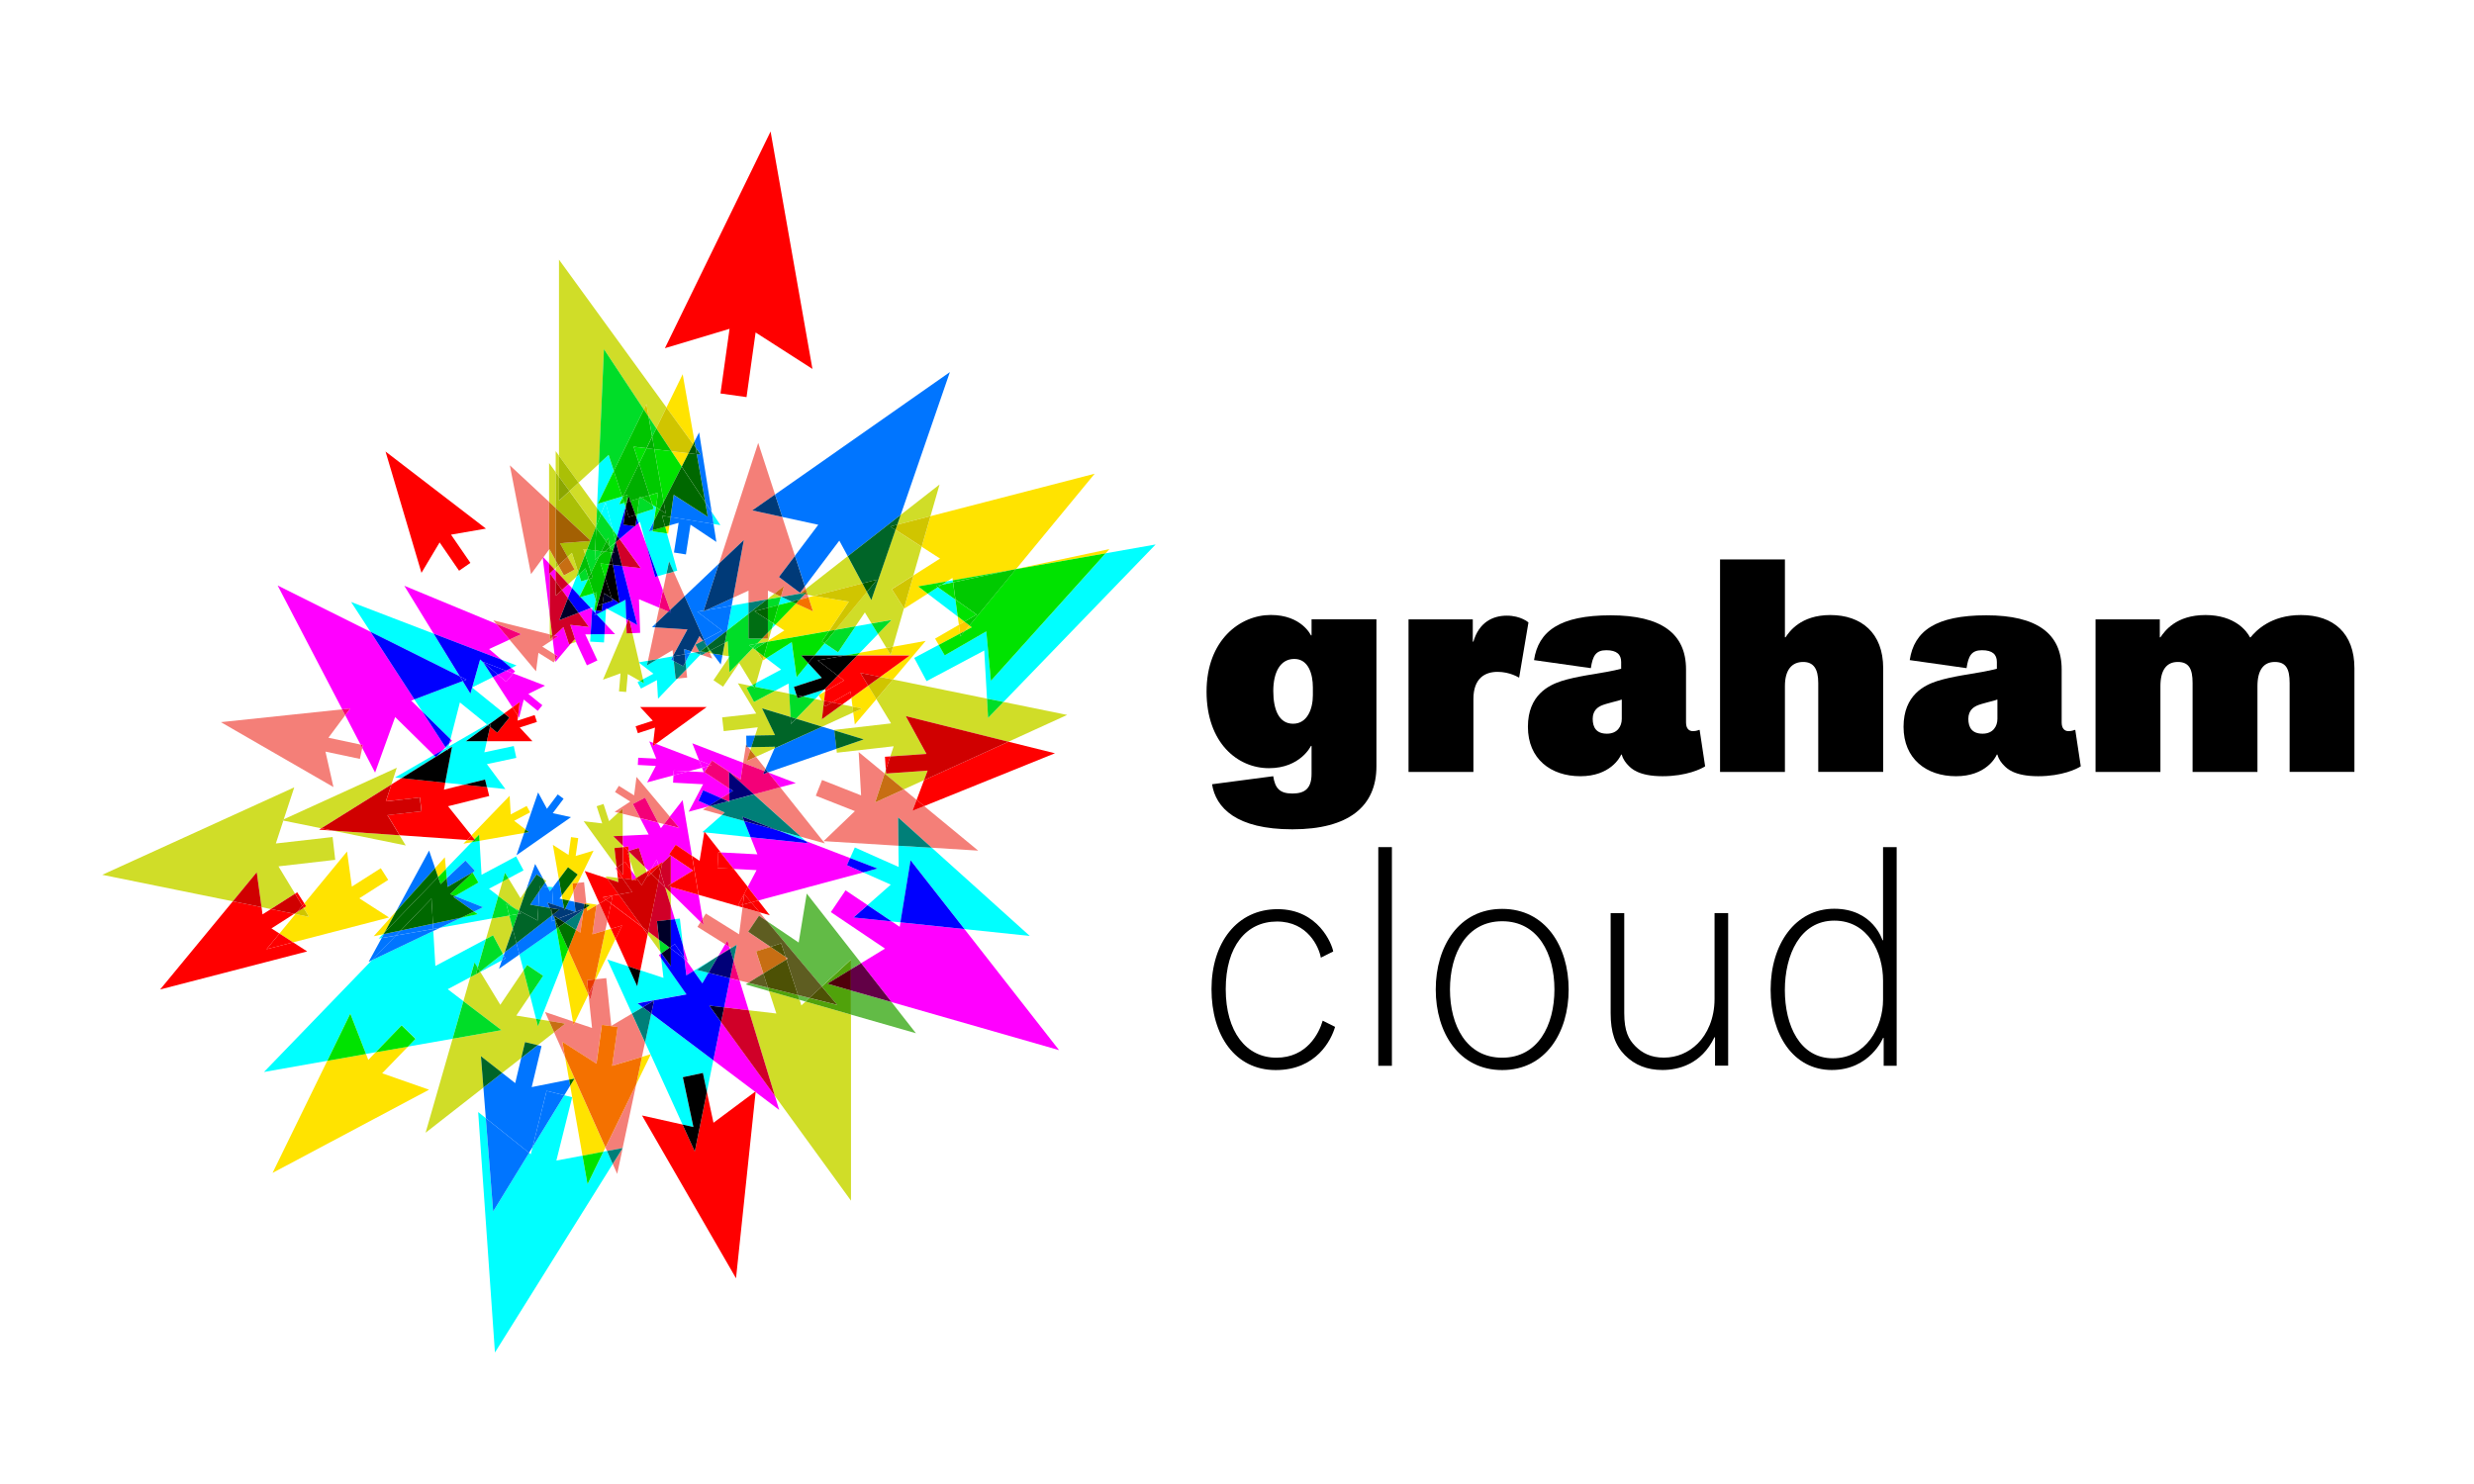<?xml version="1.0" encoding="utf-8"?>
<!-- Generator: Adobe Illustrator 21.1.0, SVG Export Plug-In . SVG Version: 6.00 Build 0)  -->
<svg version="1.1" id="Layer_1" xmlns="http://www.w3.org/2000/svg" xmlns:xlink="http://www.w3.org/1999/xlink" x="0px" y="0px"
	 viewBox="0 0 360 216" style="enable-background:new 0 0 360 216;" xml:space="preserve">
<style type="text/css">
	.st0{fill:#0075FF;}
	.st1{fill:#FF00FF;}
	.st2{fill:#00FFFF;}
	.st3{fill:#D0DD28;}
	.st4{fill:#FFE300;}
	.st5{fill:#F47F78;}
	.st6{fill:#C76E13;}
	.st7{fill:#00DD28;}
	.st8{fill:#00E300;}
	.st9{fill:#D00028;}
	.st10{fill:#62BB46;}
	.st11{fill:#FF0000;}
	.st12{fill:#0000FF;}
	.st13{fill:#5E5D21;}
	.st14{fill:#007F78;}
	.st15{fill:#006528;}
	.st16{fill:#D0C500;}
	.st17{fill:#D00000;}
	.st18{fill:#F40078;}
	.st19{fill:#003A78;}
	.st20{fill:#00C006;}
	.st21{fill:#00C500;}
	.st22{fill:#000078;}
	.st23{fill:#F47100;}
	.st24{fill:#F40000;}
	.st25{fill:#620046;}
	.st26{fill:#50A20B;}
	.st27{fill:#4D5105;}
	.st28{fill:#000028;}
	.st29{fill:#50000B;}
	.st30{fill:#AAC006;}
	.st31{fill:#006800;}
	.st32{fill:#006E13;}
	.st33{fill:#005A00;}
	.st34{fill:#8BA601;}
	.st35{fill:#00CA00;}
	.st36{fill:#00AF00;}
	.st37{fill:#005D00;}
	.st38{fill:#A36003;}
	.st39{fill:#006003;}
	.st40{fill:#000006;}
	.st41{fill:#FFCA00;}
	.st42{fill:#006200;}
	.st43{fill:#007100;}
	.st44{fill:#AA0006;}
	.st45{fill:#00AB00;}
	.st46{fill:#C70013;}
	.st47{fill:#E93F38;}
	.st48{fill:#E93800;}
	.st49{fill:#003400;}
	.st50{fill:#003213;}
</style>
<g>
	<path class="st0" d="M111.79,112.41l-0.4-0.5l1.31-2.98l6.93-3.16l1.78,0.54l0.31,2.68L111.79,112.41 M108.89,108.76l-0.28-0.35
		l-0.02-1.33l1.3-0.02l-0.56,1.7L108.89,108.76"/>
	<path class="st1" d="M85.4,96.84l-1.62-3.48l-0.78-2.41l2.69,0.32l-1.51-2.07l1.77-0.69l0.22,0.23l-0.22,3.59l-0.79,0l1.77,3.8
		L85.4,96.84 M80.83,96.34l-0.04-0.29l0.34-0.55l-0.44-0.28l-0.26-2.11l0.74-0.49l-0.52-0.13l1.33-1.23l0.81,2.49l0.29-0.1
		L80.83,96.34 M87.96,92.31l0.1-1.55l1.44,1.54L87.96,92.31 M80,89.58l-1.02-8.33l0.1-0.13l0.83,0.89l0,1.52L80,83.45L80,89.58
		 M82.64,87.07l-0.87-1.19l0.93-0.86l0.52,0.56L82.64,87.07 M80.86,84.62l-0.86-1.18l0.66-0.61l0.2,0.21L80.86,84.62"/>
	<path class="st2" d="M117.21,122.4l-3.94-1.51l3.27,0.91L117.21,122.4 M109.22,121.86l-6.62-0.7l-0.1-0.13l-0.02,0.12l-0.27-0.03
		l2.86-2.51l3.22,0.89L109.22,121.86"/>
	<path class="st3" d="M105.22,99.95l-1.4-0.94l2.21-3.27l0.12,2.11l3.4-3.52l0.56,0.43l0.87,1.37l-0.94,3.29l-0.53,0.28l-1.95-3.2
		L105.22,99.95 M106.02,95.51l-0.88-0.14l0.33-1.81l0.42-0.23L106.02,95.51 M103.7,95.13l-0.39-0.06l-0.13-0.29l0.18-0.1
		L103.7,95.13 M110.17,93.68l0.71-0.73h0.86v-0.89l0.58-0.6l-0.51,1.78l-0.33,0.21L110.17,93.68 M111.74,87.23v-0.09l0.94-0.74
		l0.96,0.44l-0.01,0.05L111.74,87.23"/>
	<path class="st4" d="M124.39,105.45l-0.23-1.75l1.26-0.57l-1.37-0.28l-0.16-1.27l2.45-1.78l1.19,1.96L124.39,105.45 M119.92,102.01
		l-0.37-0.08l-0.42-0.72l0.08-0.08l0.87-0.5L119.92,102.01 M129.94,98.9l-1.85-0.38l4.29-3.12l-7.65,0l0.38-0.39l3.88-0.7l0.61,1.01
		l0.34-1.18l4.76-0.86L129.94,98.9"/>
	<path class="st5" d="M98.57,98.77l1.29-1.34l0.13,1.19L98.57,98.77 M94.29,96.17l1.03-4.86l4.7,0.31l-2.07,3.81l-0.08-0.8
		l-2.18,1.29L94.29,96.17 M103.65,95.85l-1.52-0.52l0.66-0.35l0.51,0.08L103.65,95.85 M101.97,95.28l-0.02-0.01l0.01-0.01
		L101.97,95.28 M101.08,94.98l-0.5-0.17l1.21-2.22l0.5,0.67l-1.09,0.58l0.55,1.03L101.08,94.98 M95.44,90.75l0.49-2.29l1.34,0.56
		L95.44,90.75 M97.51,88.79l-1.04-2.86l0.51-2.41l1.05-0.29l1.59,3.57L97.51,88.79"/>
	<polyline class="st6" points="103.31,95.06 102.79,94.98 103.18,94.78 103.31,95.06 	"/>
	<polyline class="st5" points="142.34,123.81 135.59,123.39 130.68,118.97 130.73,123.1 119.84,122.43 124.4,118.06 118.71,115.82 
		119.62,113.53 125.3,115.77 124.95,109.47 128.73,112.59 127.35,116.79 131.52,114.89 133.38,116.42 132.77,118.02 134.48,117.33 
		142.34,123.81 	"/>
	<path class="st2" d="M118.61,101.74l-1.81-0.37l3.15-1.02l-0.75,0.78l-0.09,0.05l0.02,0.03L118.61,101.74 M115.91,101.19
		l-1.07-0.22l-0.09-1.48l-1.99,1.06l-2.89-0.59l0.16-0.56l3.64-1.94l-2.17-1.65l3.7-2.35l0.7,5.11l1.7-2.06l1.98,2.15l-4.07,1.32
		L115.91,101.19 M109.66,99.92l-0.43-0.09l0.28-0.15L109.66,99.92 M118.51,95.41l1.48-1.79l1.96,1.32l2.55-3.78l2.33-0.41l0.93,1.53
		l-2.65,2.74l-2.17,0.39L118.51,95.41"/>
	<path class="st7" d="M109.88,99.96l-0.22-0.04l-0.14-0.24l0.53-0.28L109.88,99.96 M110.11,94.75l-0.56-0.43l0.61-0.64l1.31-0.23
		l-1.55,0.99L110.11,94.75"/>
	<path class="st8" d="M119.13,101.21l-0.02-0.03l0.09-0.05L119.13,101.21 M122.94,95.41l2.17-0.39l-0.38,0.39H122.94"/>
	<path class="st3" d="M82.7,85.02l-1.84-1.97v-0.39l0.39-0.36l0.81,1.46l1.54-0.85l-1.02-1.84l0.64-0.59l0.91,2.8l-0.26,0.67
		L82.7,85.02 M85.15,80.69l-0.25-0.77l0.53,0.06L85.15,80.69 M86.7,76.75l-3.84-5.28l1.33-1.22l2.68,3.69l-0.12,2.66L86.7,76.75
		 M81.34,69.38l-0.48-0.67v-3.05l0.48,0.67L81.34,69.38"/>
	<polyline class="st9" points="81.77,85.87 80.86,84.62 80.86,83.04 82.7,85.02 81.77,85.87 	"/>
	<path class="st4" d="M97.23,77.67l-0.18-0.02l-0.27-0.99l0.62-0.17L97.23,77.67 M99.19,67.92l-1.48-2.24l2.48,0.29L99.19,67.92
		 M100.86,64.65l-3.88-5.34l2.36-4.84l1.72,9.78L100.86,64.65"/>
	<path class="st10" d="M133.28,150.39l-9.45-2.71l0-3.51l5.91,1.7L133.28,150.39 M117.21,145.78l-0.87-0.25l-0.22-0.69l1.66,0.41
		L117.21,145.78 M111.91,144.26l-3.42-0.98l0.4-0.24l2.86,0.71L111.91,144.26 M119.58,143.59l-8-9.53l4.64,3.13l1.17-7.13
		l7.91,10.12l-1.48,0.9v-1.41L119.58,143.59"/>
	<path class="st11" d="M122.56,102.54l-1.48-0.3l2.69-1.55l0.12,0.89L122.56,102.54 M120.08,100.62l0.04-0.32l-0.16,0.05l1.94-2.01
		l0.92,0.7L120.08,100.62"/>
	<polyline class="st11" points="121.08,102.24 119.92,102.01 120.08,100.62 122.82,99.04 121.9,98.34 124.73,95.41 132.38,95.41 
		128.08,98.53 125.2,97.94 126.33,99.8 123.88,101.58 123.77,100.69 121.08,102.24 	"/>
	<polyline points="116.81,101.37 115.91,101.19 115.52,99.98 119.59,98.66 117.6,96.51 118.51,95.41 122.94,95.41 119,96.12 
		121.9,98.34 119.96,100.35 116.81,101.37 	"/>
	<polyline points="121.9,98.34 119,96.12 122.94,95.41 124.73,95.41 121.9,98.34 	"/>
	<polyline class="st1" points="110.34,131.07 108.8,129.1 110.09,126.65 106.75,126.47 104.87,124.07 110.21,124.35 109.22,121.86 
		117.59,122.74 117.21,122.4 123.7,124.89 123.24,125.92 125.61,126.98 110.34,131.07 	"/>
	<polyline class="st12" points="117.59,122.74 109.22,121.86 108.28,119.5 113.27,120.89 117.21,122.4 117.59,122.74 	"/>
	<path class="st2" d="M55.1,136.61l0.59-0.61l0.14-0.03l-0.31,0.57L55.1,136.61 M64.04,135.03l3.07-1.47l2.4-0.51l-0.54-0.38
		l1.3-0.62l-4.08-1.63l3.41-1.97l-0.83-1.44l0.33-0.32l-1.38-1.46l-2.71,2.57l-0.12-1.35l3.76-3.89l1.13-0.2l0.29,4.97l5.03-2.68
		l1.08,2.03l-2.19,1.17l-0.51-0.83l-0.37,1.3l-1.96,1.04l1.37,1.04l-0.94,3.28L64.04,135.03"/>
	<path class="st4" d="M84.76,168.21l-1.79-10.18L83.6,157l-0.79,0.16l-0.59-3.33l5.87,13.2l-0.3,0.61L84.76,168.21 M92.57,157.85
		l0.85-4.02l1.24-0.37l0.02,0.05L92.57,157.85"/>
	<path class="st5" d="M108.88,143.03l-1.26-0.31l-0.88-2.87l0.48-2.34l-1,0.61l-0.03-0.1l0.14-0.09l-0.21-0.13l-0.28-0.91
		l-0.32,0.54l-4.03-2.52l0.45-0.71l0.44,0.43l-0.15-0.89l0.48-0.77l4.84,3.02l0.5-3.9l2.48,0.71l1.06,1.27l-1.15-0.77l-1.57,2.33
		l3.24,2.19l-2.08,0.68l1.05,3.22L108.88,143.03 M114.44,139.66l-0.12-0.36l0.33,0.22L114.44,139.66 M104,139.46l0.55-0.36
		l-0.03,0.04L104,139.46"/>
	<path class="st13" d="M117.78,145.25l-1.66-0.41l-1.69-5.19l0.22-0.13l-0.33-0.22l-0.65-2l-1.56,0.51l-3.24-2.19l1.57-2.33
		l1.15,0.77l8,9.53L117.78,145.25 M111.74,143.75l-2.86-0.71l2.2-1.34L111.74,143.75"/>
	<path class="st2" d="M100.9,164.04l-1.58-0.36l-4.63-10.17l0.03-0.07l-0.06,0.02l-0.79-1.73l0.89-4.21l9.03,6.81l-0.93,4.6
		l-0.59-2.76l-2.92,0.62L100.9,164.04 M91.96,147.54l-3.59-7.88l3.03,0.99l1.32,2.89l0.47-2.31l3.35,1.1l-0.33-2.86l3.68,5.25
		l-7.1,1.29l0.76,0.57L91.96,147.54 M102.2,143.12l-1.26-1.81l3.07-1.86l-2.6,1.71l1.69,0.42L102.2,143.12 M96.14,138.84l-0.03-0.29
		l0.15,0.21L96.14,138.84 M99.37,137.57l-1.16-3.79l0.72-0.08L99.37,137.57"/>
	<polyline class="st8" points="94.68,153.52 94.66,153.46 94.72,153.45 94.68,153.52 	"/>
	<path class="st14" d="M103.09,141.59l-1.69-0.42l2.6-1.71l0.52-0.32L103.09,141.59 M106.74,139.85l-0.53-1.73l1-0.61L106.74,139.85
		"/>
	<path class="st2" d="M95.72,83.86l-1.72-4.74l-0.88-3.17l-0.21,0.18l-0.28-0.76l0.07-0.51l2.44-0.79l-0.19-0.59l0.5,0.32
		l-0.28,1.99l-0.78,1.52l0.59-0.16l-0.03,0.19l2.1,0.3l1.5,5.42l-0.53,0.15l-0.67-1.51l-0.38,1.8L95.72,83.86 M89.82,78l-0.68-0.94
		l-1.02-3.93l-0.65,1.64l-0.6-0.83l0.28-6.43l1.41-1.3l0.76,2.33l-2.33,4.78l3.54-1.06l0.05,0.16l-0.48,0.97l0.72-0.22l0.2,0.61
		L89.82,78 M104.83,76.43l-0.99-0.16l-0.28-1.76L104.83,76.43"/>
	<polyline class="st14" points="96.98,83.51 97.36,81.71 98.03,83.22 96.98,83.51 	"/>
	<path class="st7" d="M89.59,78.81l-0.45-1.74L89.82,78L89.59,78.81 M86.76,76.6l0.12-2.66l0.6,0.83L86.76,76.6"/>
	<path class="st8" d="M97.06,77.64l-2.1-0.3l0.03-0.19l1.8-0.51L97.06,77.64 M95.18,75.8l0.28-1.99l0.55,0.36L95.18,75.8
		 M90.11,73.4l0.48-0.97l0.25,0.76L90.11,73.4 M96.57,73.06l-1.35-7.67l2.49,0.29l1.48,2.24L96.57,73.06"/>
	<polyline class="st3" points="131.52,114.89 128.73,112.59 128.9,112.07 128.94,112.59 134.98,112.16 134.46,113.55 131.52,114.89 
			"/>
	<polyline class="st6" points="127.35,116.79 128.73,112.59 131.52,114.89 127.35,116.79 	"/>
	<polyline class="st3" points="129.55,110.1 130.04,108.62 121.77,109.56 121.71,108.99 125.69,107.62 121.4,106.31 121.39,106.24 
		129.66,105.29 127.52,101.76 129.94,98.9 143.62,101.69 143.78,104.49 146.02,102.17 155.29,104.06 146.74,107.96 131.8,104.23 
		134.81,109.73 129.55,110.1 	"/>
	<polyline class="st15" points="121.71,108.99 121.4,106.31 125.69,107.62 121.71,108.99 	"/>
	<polyline class="st16" points="127.52,101.76 126.33,99.8 128.08,98.53 129.94,98.9 127.52,101.76 	"/>
	<polyline class="st17" points="126.33,99.8 125.2,97.94 128.08,98.53 126.33,99.8 	"/>
	<path class="st4" d="M139.53,90.95l-0.17-1.22l0.98,0.75L139.53,90.95 M131.58,88.58l-0.03-0.04l1.37-4.78l3.87-2.46l-2.67-1.72
		l1.28-4.45l23.89-6.18l-11.43,13.87l-0.69,0.15l-8.53,1.5l-0.05-0.35l-0.77,0.49l-4.22,0.74l1.39,1.06L131.58,88.58"/>
	<polyline class="st11" points="61.33,83.38 56.1,65.72 70.71,76.94 65.63,77.82 68.45,81.93 66.8,83.07 63.97,78.95 61.33,83.38 	
		"/>
	<path class="st1" d="M68.7,100.07l-0.01-0.01l0.02-0.01L68.7,100.07 M74.68,98.02l-1.06-0.41l0.78-0.38l0.55,0.47L74.68,98.02
		 M72.98,96.02l-9.88-3.79l-4.27-6.97l13.38,5.54l1.93,2.3l-2.97,1.37L72.98,96.02"/>
	<path class="st2" d="M78.67,148.4L78,148.29l-0.88-3.42l1.92-2.85l-2.33-1.57l-0.53,0.78l-0.6-2.31l5.4-3.78l0.9,5.1L78.67,148.4
		 M80.01,129.72l-0.35-0.65l0.81,0.05L80.01,129.72"/>
	<path class="st0" d="M53.65,139.99l1.88-3.45l2.07-0.36l-3.47,3.59L53.65,139.99 M63.06,135.5l-0.02-0.29l1-0.18L63.06,135.5
		 M57.63,132.66l4.81-8.86l0.87,2.55L57.63,132.66"/>
	<path class="st0" d="M55.53,136.53l0.31-0.57l2.46-0.52l-0.7,0.73L55.53,136.53 M63.04,135.21L63,134.44l4.12-0.88l-3.07,1.47
		L63.04,135.21 M68.98,132.68l-3-2.13l0.22-0.13l4.08,1.63L68.98,132.68 M65.13,129.09l-0.12-1.27l2.71-2.57l1.38,1.46l-0.33,0.32
		l-0.02-0.03L65.13,129.09"/>
	<path class="st3" d="M59.04,123.06l-10.62-2.16l9.72,0.68L59.04,123.06 M46.75,120.56l-5.52-1.12l0.06-0.19l16.45-7.5l-0.8,2.44
		L46.75,120.56"/>
	<polyline class="st4" points="42.65,137.16 40.66,135.88 42.99,133.05 44.97,133.45 44.18,132.15 44.55,131.91 44.28,131.49 
		50.5,123.94 51.2,129.05 55.41,126.37 56.49,128.07 52.28,130.75 56.61,133.54 42.65,137.16 	"/>
	<path class="st11" d="M93.18,141.24l-1.79-0.59l-1.82-4l0.95-1.95l-1.62,0.49l-0.53-1.15l0.54-2.52l4.58,3.45l0.75,1.04
		L93.18,141.24 M87.23,131.51l-2.15-4.73l3.26,1.07l1.69,2.33l-2.31,0.42l0.45,0.34L87.23,131.51 M90.61,127.86l-0.7-0.08
		l-0.12-1.09L90.61,127.86 M94.24,127.38l-0.16-0.49l0.27-0.16l0.17,0.17L94.24,127.38 M91.8,126.62l-0.83-1.18l-0.34,0.24v-2.37
		l0.21-0.02l0.61,0.6l-0.18,0.06l0.35,1.07L91.8,126.62 M89.74,126.29l-0.02-0.18l0.09,0.13L89.74,126.29"/>
	<polyline points="92.72,143.55 91.4,140.65 93.18,141.24 92.72,143.55 	"/>
	<path class="st1" d="M101.94,134.2l-4.32-4.25v-0.86l4.03,1.16l0.58,3.49L101.94,134.2 M97.61,128.67l0-4.15l3.23,2.18
		L97.61,128.67 M94.35,126.73l-0.47-0.46l-0.94-2.88l-1.46,0.47l-0.07-0.65l-0.58,0.07l-0.21-0.2l0-1.43l3.77-0.18l-1.24-2.38
		l2.6,0.65l0.42,0.8l0.45-0.58l2.21,0.55l-1.37-1.64l1.87-2.41l1.36,8.1l-2.37-1.6l-0.94,1.4l0.22,0.15l-1.23,1.14l0.03-0.15
		l-0.6,0.36l-0.23-0.74l-0.79,1.35L94.35,126.73"/>
	<polyline class="st18" points="102.38,134.63 101.94,134.2 102.23,133.73 102.38,134.63 	"/>
	<path class="st11" d="M94.52,126.9l-0.17-0.17l0.42-0.26L94.52,126.9 M95.86,126.1l-0.07-0.24l0.6-0.36l-0.03,0.15L95.86,126.1
		 M91.44,123.88l-0.61-0.6l0.58-0.07l0.07,0.65L91.44,123.88"/>
	<path class="st2" d="M87.89,93.51l-2.01-0.12l0.07-1.07l2.01-0.01L87.89,93.51 M88.06,90.76l-1.25-1.34l1.37-0.69L88.06,90.76
		 M91.12,90.1l-2.74-1.47l1.72-0.86l0.08,0.05l-0.01-0.08l0.86-0.43L91.12,90.1 M86.61,89.21l-0.44-0.48l0.02-0.32l-0.24,0.09
		l-1.48-1.58l1.9-0.57l0.32,0.97l-0.21,1.48l0.24,0.03L86.61,89.21 M84.35,86.78l-1.12-1.2l0.65-1.64l0.37-0.34l0.33,1.03l0.98-0.32
		L84.35,86.78"/>
	<path class="st12" d="M85.95,92.32l0.22-3.59l0.44,0.48l-0.1,0.36l0.3-0.15l1.25,1.34l-0.1,1.55L85.95,92.32 M84.18,89.19
		l-1.54-2.12l0.59-1.49l1.12,1.2l-0.1,0.2l0.22-0.07l1.48,1.58L84.18,89.19"/>
	<path class="st7" d="M86.69,87.32l-0.32-0.97l0.47-0.14L86.69,87.32 M83.87,83.94l0.26-0.67l0.11,0.33L83.87,83.94 M86.02,83.36
		l-0.87-2.67l0.28-0.71l1.18,0.14l-0.06,1.37l0.64-0.54L86.02,83.36 M88.97,80.98l-0.1-0.58l0.26,0.03L88.97,80.98 M89.2,80.19
		l-0.42-0.57l0.77-0.65L89.2,80.19 M86.75,76.82l-0.05-0.07l0.06-0.15L86.75,76.82"/>
	<polyline class="st2" points="89.14,77.06 87.48,74.78 88.13,73.14 89.14,77.06 	"/>
	<path class="st7" d="M86.55,81.5l0.06-1.37l0.93,0.11l-0.35,0.72L86.55,81.5 M88.78,79.61l-0.06-0.09l-0.22-1.25l-0.28,0.56
		l-1.47-2.02l0.01-0.22l0.72-1.83l1.66,2.29l0.45,1.74l-0.05,0.16L88.78,79.61"/>
	<path class="st0" d="M104.88,96.71l-1.18-1.58l1.43,0.24L104.88,96.71 M97.9,95.54l0.05-0.1l0.01,0.09L97.9,95.54 M99.63,95.23
		l-0.08-0.77l1.03,0.35l-0.15,0.28L99.63,95.23 M102.46,93.16l-2.84-6.38l5-4.75l-2.22,6.84l-0.93,0.16l3.59,2.74L102.46,93.16
		 M95.32,91.31l-0.44-0.03l0.56-0.53L95.32,91.31 M102.73,88.82l3.95-1.82l-0.21,1.16L102.73,88.82"/>
	<polyline class="st15" points="105.13,95.36 103.7,95.13 103.36,94.68 105.47,93.56 105.13,95.36 	"/>
	<polyline class="st19" points="97.96,95.53 97.95,95.44 100.03,91.62 95.32,91.31 95.44,90.75 97.26,89.02 97.65,89.18 
		97.51,88.79 99.62,86.78 102.46,93.16 102.29,93.25 101.79,92.58 100.58,94.81 99.55,94.46 99.63,95.23 97.96,95.53 	"/>
	<path class="st3" d="M110,110.15l-0.8-1.01l0.13-0.39l3.48-0.06l-0.1,0.23L110,110.15 M109.88,107.05l0.39-1.19l-4.96,0.56l-0.23-2
		l4.96-0.56l-2.67-4.41l1.86,0.38l-0.58,0.31l1.08,2.03l3.04-1.62l2.08,0.42l0.2,3.39l-4.15-1.27l1.88,3.9L109.88,107.05
		 M119.63,105.77l-3.78-1.16l2.77-2.87l0.93,0.19l0.32,0.55l-0.26,2.21l2.95-2.15l1.49,0.3l0.11,0.85L119.63,105.77"/>
	<polyline class="st15" points="112.7,108.92 112.8,108.69 109.32,108.75 109.88,107.05 112.77,107 110.89,103.1 115.04,104.36 
		115.1,105.38 115.84,104.61 119.63,105.77 112.7,108.92 	"/>
	<path class="st16" d="M124.16,103.7l-0.11-0.85l1.37,0.28L124.16,103.7 M119.86,102.48l-0.32-0.55l0.37,0.08L119.86,102.48"/>
	<path class="st7" d="M115.84,104.61l-0.8-0.25l-0.2-3.39l1.07,0.22l0.14,0.43l0.76-0.25l1.81,0.37L115.84,104.61 M109.72,102.17
		l-1.08-2.03l0.58-0.31l0.43,0.09l0.16,0.26l0.06-0.22l2.89,0.59L109.72,102.17"/>
	<polyline class="st15" points="115.1,105.38 115.04,104.36 115.84,104.61 115.1,105.38 	"/>
	<polyline class="st20" points="109.82,100.18 109.66,99.92 109.88,99.96 109.82,100.18 	"/>
	<polyline class="st17" points="119.6,104.69 119.86,102.48 120.06,102.83 121.08,102.24 122.56,102.54 119.6,104.69 	"/>
	<polyline class="st17" points="120.06,102.83 119.86,102.48 119.92,102.01 121.08,102.24 120.06,102.83 	"/>
	<polyline points="116.05,101.62 115.91,101.19 116.81,101.37 116.05,101.62 	"/>
	<path class="st4" d="M111,96.14l-0.02-0.03l0.17-0.58l0.36,0.28L111,96.14 M111.76,93.4l0.05-0.16l2.32-1.48l-1.3-0.84l2.98-3.09
		l2.49,1.14l-0.66-2.04l0.78-0.2l5.1,0.84l-2.88,4.26L111.76,93.4"/>
	<path class="st16" d="M110.98,96.11l-0.87-1.37l1.04,0.79L110.98,96.11 M111.47,93.45l0.33-0.21l-0.05,0.16L111.47,93.45"/>
	<polyline class="st8" points="115.91,98.57 115.21,93.46 111.51,95.81 111.15,95.54 111.76,93.4 120.64,91.84 119.61,93.36 
		119.99,93.62 118.51,95.41 116.59,95.41 117.6,96.51 115.91,98.57 	"/>
	<polyline class="st21" points="111.15,95.54 110.11,94.75 109.92,94.44 111.47,93.45 111.76,93.4 111.15,95.54 	"/>
	<polyline points="117.6,96.51 116.59,95.41 118.51,95.41 117.6,96.51 	"/>
	<path class="st5" d="M120.03,122.76l-3.49-0.97l-6.86-6.18l3.84-1.03L120.03,122.76 M105.06,118.61l-2.78-0.77l0.67-0.42l0.39-0.1
		l2.12,0.94L105.06,118.61 M106.14,116.72l-0.22-0.1l0.21-0.06L106.14,116.72 M111.82,112.45l-0.07-0.03l0.04-0.01L111.82,112.45
		 M111.25,112.23l-3.11-1.19l0.42-2.69l0.05,0.06l0.01,0.36l0.27,0l0.31,0.38l-0.53,1.62l1.34-0.61l1.39,1.75L111.25,112.23"/>
	<path class="st19" d="M111.75,112.42l-0.5-0.19l0.14-0.32l0.4,0.5L111.75,112.42 M108.61,108.76l-0.01-0.36l0.28,0.35
		L108.61,108.76"/>
	<polyline class="st14" points="116.54,121.79 113.27,120.89 108.03,118.88 108.28,119.5 105.06,118.61 105.46,118.26 
		103.33,117.32 105.93,116.62 106.14,116.72 106.14,116.56 109.68,115.62 116.54,121.79 	"/>
	<polyline class="st22" points="113.27,120.89 108.28,119.5 108.03,118.88 113.27,120.89 	"/>
	<polyline class="st6" points="108.66,110.76 109.19,109.14 110,110.15 108.66,110.76 	"/>
	<path class="st1" d="M113.38,161.55l-3.43-2.59l0.01-0.13l-0.09,0.07l-6.07-4.58l1.14-5.58l7.82,10.77L113.38,161.55
		 M108.95,147.05l-3.58-0.42l0.86-4.25l1.39,0.35L108.95,147.05 M99.87,141.96l-0.27-2.41l0.21,0.16l1.13,1.61L99.87,141.96
		 M96.21,139.49l-0.33-0.47l0.25-0.18L96.21,139.49 M104.55,139.1l0.98-1.67l0.59,0.37l0.07,0.22L104.55,139.1"/>
	<path class="st18" d="M107.62,142.72l-1.39-0.35l0.51-2.52L107.62,142.72 M104.52,139.15l0.03-0.04l1.64-1.08l0.03,0.1
		L104.52,139.15 M106.12,137.8l-0.59-0.37l0.32-0.54L106.12,137.8"/>
	<polyline class="st12" points="103.8,154.33 94.77,147.52 95.17,145.64 93.54,146.6 92.79,146.03 99.89,144.74 96.21,139.49 
		96.14,138.84 96.26,138.76 97.62,140.63 97.62,138.06 99.59,139.55 99.87,141.96 100.93,141.32 102.2,143.12 103.09,141.59 
		106.23,142.37 105.37,146.63 103.21,146.37 104.93,148.75 103.8,154.33 	"/>
	<polyline class="st22" points="106.23,142.37 103.09,141.59 104.52,139.15 106.22,138.12 106.74,139.85 106.23,142.37 	"/>
	<path class="st2" d="M64.9,108.89l-0.08-0.12l0.59-0.6l-0.13,0.5L64.9,108.89 M65.55,107.59l-4.12-4.05l-1.13-1.74l7.03-2.67
		l1.12,1.83l0.25-0.89l4.66,3.77l-1.92,1.39l0.03-0.14l-0.6,0.35l-3.95-3.2L65.55,107.59 M68.71,100.05l1.15-4.05l0.44,0.37
		l1.42,2.19L68.71,100.05 M66.91,98.44l-13-6.48l-2.82-4.34l12.01,4.61L66.91,98.44 M74.4,97.23l-1.42-1.21l2.18,0.84L74.4,97.23"/>
	<polyline class="st12" points="68.45,100.96 67.33,99.13 67.87,98.92 66.91,98.44 63.1,92.23 72.98,96.02 74.4,97.23 73.62,97.62 
		70.27,96.33 70.29,96.37 69.86,95.99 68.71,100.05 68.69,100.06 68.7,100.07 68.45,100.96 	"/>
	<polyline class="st3" points="61.93,164.87 65.86,151.19 72.96,149.94 67.43,145.72 68.43,142.24 69.25,141.8 69.22,141.91 
		69.58,141.63 69.89,141.46 72.8,146.25 76.18,141.24 77.12,144.88 75.13,147.82 78,148.29 78.28,149.38 78.67,148.4 79.9,148.6 
		80.63,150.26 78.24,152.13 76.4,151.68 75.84,154 73.07,156.16 69.98,153.73 70.34,158.3 61.93,164.87 	"/>
	<path class="st7" d="M78.28,149.38L78,148.29l0.67,0.11L78.28,149.38 M77.12,144.88l-0.94-3.64l0.53-0.78l2.33,1.57L77.12,144.88"
		/>
	<polyline class="st4" points="39.66,170.72 47.62,154.41 53.26,153.41 53.59,154.27 54.65,153.17 59.37,152.33 55.61,156.22 
		62.43,158.61 39.66,170.72 	"/>
	<path class="st5" d="M89.81,170.86l-0.64-1.44l1.44-2.3L89.81,170.86 M88.33,167.53l-0.23-0.51l4.47-9.17l-1.97,9.25L88.33,167.53
		 M89.07,155.14l0.79-5.65l-2.28-0.32l-0.79,5.65l-4.96-3.18l0.39,2.19l-1.59-3.57l1.62-1.27l-2.36-0.39l-0.58-1.3l4.04,1.37
		l0.09,0.54l0.21-0.43l2.5,0.84l-0.5-4.73l0.28,0.62l0.53-2.49l0.24-0.49l1.52-0.16l0.73,6.95l3-1.78l1.91,4.19l-0.45,2.1
		L89.07,155.14"/>
	<polyline class="st23" points="88.1,167.02 82.22,153.83 81.84,151.64 86.8,154.82 87.59,149.17 89.87,149.49 89.07,155.14 
		93.42,153.83 92.57,157.85 88.1,167.02 	"/>
	<polyline class="st14" points="93.87,151.73 91.96,147.54 93.54,146.6 94.77,147.52 93.87,151.73 	"/>
	<polyline class="st22" points="94.77,147.52 93.54,146.6 95.17,145.64 94.77,147.52 	"/>
	<polyline class="st6" points="80.63,150.26 79.9,148.6 82.26,148.99 80.63,150.26 	"/>
	<polyline class="st11" points="134.48,117.33 133.38,116.42 134.46,113.55 146.74,107.96 153.51,109.64 134.48,117.33 	"/>
	<polyline class="st24" points="132.77,118.02 133.38,116.42 134.48,117.33 132.77,118.02 	"/>
	<polyline class="st11" points="128.9,112.07 128.77,110.15 129.55,110.1 128.9,112.07 	"/>
	<polyline class="st17" points="134.46,113.55 134.98,112.16 128.94,112.59 128.9,112.07 129.55,110.1 134.81,109.73 131.8,104.23 
		146.74,107.96 134.46,113.55 	"/>
	<polyline class="st1" points="154.11,152.85 129.74,145.86 125.31,140.19 128.78,138.07 120.9,132.76 123.04,129.59 126.24,131.74 
		124.2,133.53 129.76,134.12 130.92,134.9 131.03,134.25 140.34,135.23 154.11,152.85 	"/>
	<polyline class="st25" points="129.74,145.86 123.83,144.17 123.83,141.08 125.31,140.19 129.74,145.86 	"/>
	<path class="st2" d="M38.41,156.03l15.71-16.27l8.93-4.26l0.3,5.1l7.36-3.91l-1.2,4.17l-0.47-0.78l-0.62,2.16l-3.27,1.74l2.28,1.74
		l-1.57,5.47l-6.49,1.14l1.1-1.14l-2.02-1.96l-3.79,3.92l-1.4,0.25l-2.29-5.87l-3.35,6.87L38.41,156.03 M69.89,141.46l-0.03-0.05
		l3.31-2.59l0.12,0.22l-0.26,0.74L69.89,141.46"/>
	<polyline class="st0" points="54.12,139.76 57.59,136.17 63.04,135.21 63.06,135.5 54.12,139.76 	"/>
	<polyline class="st0" points="57.59,136.17 58.3,135.44 63,134.44 63.04,135.21 57.59,136.17 	"/>
	<path class="st7" d="M65.86,151.19l1.57-5.47l5.54,4.22L65.86,151.19 M68.43,142.24l0.62-2.16l0.47,0.78l-0.27,0.95L68.43,142.24
		 M69.58,141.63l0.28-0.22l0.03,0.05L69.58,141.63"/>
	<path class="st8" d="M47.62,154.41l3.35-6.87l2.29,5.87L47.62,154.41 M54.65,153.17l3.79-3.92l2.02,1.96l-1.1,1.14L54.65,153.17"/>
	<polyline class="st2" points="72.02,196.86 69.58,161.86 70.69,162.75 71.76,176.33 76.98,167.79 77.24,168 77.51,166.93 
		82.11,159.42 83.26,159.7 80.96,168.92 84.76,168.21 85.49,172.37 87.8,167.63 88.33,167.53 89.16,169.42 72.02,196.86 	"/>
	<polyline class="st8" points="85.49,172.37 84.76,168.21 87.8,167.63 85.49,172.37 	"/>
	<polyline class="st2" points="90.6,167.12 90.6,167.1 90.61,167.1 90.6,167.12 	"/>
	<polyline class="st14" points="89.16,169.42 88.33,167.53 90.6,167.1 90.6,167.12 89.16,169.42 	"/>
	<polyline class="st3" points="123.83,174.76 112.76,159.52 108.95,147.05 112.97,147.52 111.91,144.26 116.35,145.53 
		116.61,146.34 117.21,145.78 123.83,147.68 123.83,174.76 	"/>
	<path class="st26" d="M123.83,147.68l-6.62-1.9l0.57-0.52l4.05,1.01l-2.24-2.67l4.24-3.92v1.41l-3.44,2.09l3.44,0.99L123.83,147.68
		 M116.35,145.53l-4.44-1.27l-0.17-0.51l4.38,1.09L116.35,145.53"/>
	<polyline class="st6" points="111.08,141.7 110.03,138.48 112.11,137.81 114.32,139.3 114.44,139.66 111.08,141.7 	"/>
	<path class="st27" d="M121.83,146.26l-4.05-1.01l1.8-1.66L121.83,146.26 M116.12,144.84l-4.38-1.09l-0.67-2.05l3.36-2.04
		L116.12,144.84 M114.32,139.3l-2.21-1.49l1.56-0.51L114.32,139.3"/>
	<polyline class="st9" points="112.76,159.52 104.93,148.75 105.37,146.63 108.95,147.05 112.76,159.52 	"/>
	<polyline class="st28" points="104.93,148.75 103.21,146.37 105.37,146.63 104.93,148.75 	"/>
	<polyline class="st29" points="123.83,144.17 120.39,143.18 123.83,141.08 123.83,144.17 	"/>
	<polyline class="st11" points="107.1,186.06 93.42,162.36 99.32,163.68 101.1,167.6 102.86,158.93 103.82,163.42 109.87,158.91 
		109.95,158.97 107.1,186.06 	"/>
	<polyline points="101.1,167.6 99.32,163.68 100.9,164.04 99.36,156.79 102.28,156.17 102.86,158.93 101.1,167.6 	"/>
	<polyline class="st11" points="109.95,158.97 109.87,158.91 109.96,158.84 109.95,158.97 	"/>
	<path class="st11" d="M67.95,122.26l-9.8-0.69l-1.77-2.93l4.96-0.56l-0.23-2l-4.96,0.56l0.81-2.46l1.48-0.93l6.35,0.67l-0.19,1.02
		l2.93-0.73l3.34,0.35l0.32,1.3l-5.99,1.49l3.39,4.24L67.95,122.26 M48.42,120.9l-1.99-0.14l0.32-0.2L48.42,120.9"/>
	<polyline class="st17" points="58.14,121.58 48.42,120.9 46.75,120.56 56.95,114.19 56.14,116.65 61.09,116.08 61.32,118.08 
		56.37,118.65 58.14,121.58 	"/>
	<path class="st2" d="M146.02,102.17l-2.4-0.49l-0.4-7l-8.39,4.46l-1.8-3.38l3.57-1.9l0.88,1.52l6.05-3.49l0.67,7.19l16.7-18.55
		l7.26-1.28L146.02,102.17 M139.36,89.74l-4.37-3.33l1.48-0.94l2.55,1.8L139.36,89.74 M137.02,85.12l0.8-0.51l0.82-0.14l0.04,0.3
		L137.02,85.12"/>
	<polyline class="st7" points="143.78,104.49 143.62,101.69 146.02,102.17 143.78,104.49 	"/>
	<path class="st8" d="M140.34,90.48l-0.98-0.75l-0.34-2.47l3.09,2.19L140.34,90.48 M134.99,86.41l-1.39-1.06l4.22-0.74l-0.8,0.51
		l-0.8,0.17l0.25,0.18L134.99,86.41 M138.68,84.76l-0.04-0.3l8.53-1.5L138.68,84.76"/>
	<polyline class="st0" points="117.12,85.34 115.67,80.9 119.07,76.38 113.83,75.24 112.78,71.98 138.22,54.16 131.06,74.95 
		123.36,80.96 122.13,78.69 117.12,85.34 	"/>
	<polyline class="st7" points="92.7,74.86 93.03,72.52 93.32,72.43 94.95,73.48 95.14,74.07 92.7,74.86 	"/>
	<polyline class="st21" points="93.03,72.52 93.06,72.27 93.32,72.43 93.03,72.52 	"/>
	<path class="st7" d="M91.03,73.8l-0.2-0.61l0.34-0.1l-0.06,0.43L91.03,73.8 M90.58,72.42l-0.05-0.16l0.15-0.05L90.58,72.42"/>
	<polyline class="st21" points="90.83,73.18 90.58,72.42 90.68,72.22 91.32,72.03 91.17,73.08 90.83,73.18 	"/>
	<polyline class="st3" points="84.19,70.25 81.34,66.33 81.34,37.79 96.98,59.31 95.5,62.34 94.39,60.66 94.06,58.82 93.69,59.6 
		87.88,50.83 87.16,67.52 84.19,70.25 	"/>
	<polyline class="st30" points="82.86,71.47 81.34,69.38 81.34,66.33 84.19,70.25 82.86,71.47 	"/>
	<polyline class="st16" points="100.19,65.97 97.71,65.68 95.5,62.34 96.98,59.31 100.86,64.65 100.19,65.97 	"/>
	<path class="st7" d="M89.32,68.54l-0.76-2.33l-1.41,1.3l0.73-16.69l5.8,8.77L89.32,68.54 M94.9,63.56l-0.51-2.9l1.11,1.68
		L94.9,63.56"/>
	<polyline class="st21" points="97.71,65.68 95.22,65.39 94.9,63.56 95.5,62.34 97.71,65.68 	"/>
	<polyline class="st11" points="108.63,57.8 104.84,57.27 106.16,47.86 96.75,50.68 112.13,19.14 118.22,53.7 109.95,48.39 
		108.63,57.8 	"/>
	<path class="st1" d="M100.21,118.15l2.1-4l-4.37-0.23l0.06-1.07l2.16-0.58l2.24,0.12l-0.26-0.65l0.93-0.25l-0.58,0.87l3.62,2.4
		l0.01,0.69l-1.19,0.74l-2.63-1.17l-0.69,1.54l1.58,0.7l-0.26,0.16L100.21,118.15 M113.52,114.59l-1.7-2.14l3.98,1.53L113.52,114.59
		 M107.77,113.44l-4.16-2.75l-0.38,0.57l-1.5-0.58l-0.99-2.49l7.41,2.84L107.77,113.44"/>
	<path class="st12" d="M103.21,117.26l-1.58-0.7l0.69-1.54l2.63,1.17L103.21,117.26 M106.13,115.45l-0.01-0.69l0.54,0.36
		L106.13,115.45"/>
	<path class="st18" d="M102.95,117.42l0.26-0.16l0.13,0.06L102.95,117.42 M105.93,116.62l-0.98-0.44l1.19-0.74l0.01,1.12
		L105.93,116.62 M109.68,115.62l-3.59-3.23l0.03,2.38l-3.62-2.4l0.58-0.87l0.45-0.12l-0.3-0.11l0.38-0.57l4.16,2.75l0.37-2.41
		l3.11,1.19l-0.19,0.43l0.69-0.24l0.07,0.03l1.7,2.14L109.68,115.62"/>
	<polyline class="st22" points="111.06,112.66 111.25,112.23 111.75,112.42 111.06,112.66 	"/>
	<path class="st22" d="M103.33,117.32l-0.13-0.06l1.73-1.08l0.98,0.44L103.33,117.32 M106.14,116.56l-0.01-1.12l0.53-0.33
		l-0.54-0.36l-0.03-2.38l3.59,3.23L106.14,116.56"/>
	<path class="st2" d="M73.54,114.85l-2.68-0.28l-0.28-1.11l-3.06,0.76l-2.74-0.29l0.99-5.26l-0.59,0.37l0.1-0.37l5.59-3.23
		l0.13,0.11l-3.21,2.33l3.05,0l-0.36,1.62l4.28-0.91l0.37,1.72l-4.28,0.91L73.54,114.85 M58.43,113.26l-0.94-0.1l5.64-3.26
		l0.26,0.25L58.43,113.26 M63.53,110.08l0.9-0.92l0.47-0.27l0.15,0.24L63.53,110.08"/>
	<path class="st2" d="M65.06,109.12l-0.15-0.24l0.38-0.22l-0.1,0.37L65.06,109.12 M71,105.55l-0.13-0.11l0.6-0.35l-0.03,0.14
		L71,105.55"/>
	<path d="M70.86,114.57l-3.34-0.35l3.06-0.76L70.86,114.57 M64.78,113.93l-6.35-0.67l4.96-3.1l0.03,0.03l0.11-0.11l1.53-0.95
		l0.08,0.12l0.05-0.2l0.59-0.37L64.78,113.93"/>
	<polyline points="65.13,109.24 65.06,109.12 65.18,109.04 65.13,109.24 	"/>
	<path class="st0" d="M72.61,141.01l0.42-1.22l0.51-0.27l-0.25-0.47l0.15-0.44l1.71-1.34l0.43,1.66L72.61,141.01 M80.22,134.1
		l0.05-0.83l0.16-0.13l0.31,0.69l0.01,0.06L80.22,134.1"/>
	<polyline class="st0" points="75.58,138.93 75.15,137.27 80.27,133.27 80.22,134.1 80.75,133.9 80.98,135.15 75.58,138.93 	"/>
	<polyline class="st0" points="73.03,139.79 73.29,139.05 73.54,139.52 73.03,139.79 	"/>
	<polyline class="st0" points="83.72,132.75 82.25,132.25 82.82,131.09 83.59,131.26 83.75,132.74 83.72,132.75 	"/>
	<polyline class="st0" points="83.75,132.76 83.72,132.75 83.75,132.74 83.75,132.76 	"/>
	<path class="st0" d="M82.07,132.19l-1.7-0.57l0.15-2.49l-0.06,0l0.86-1.14l0.42,2.37l-0.33,0.43l0.42,0.09L82.07,132.19
		 M78.34,131.88l-1.21-0.2l1.34-1.99L78.34,131.88 M79.66,129.07l-0.73-0.04l0.39-0.59L79.66,129.07"/>
	<polyline class="st0" points="79.99,132.15 78.34,131.88 78.48,129.69 78.93,129.02 79.66,129.07 80.01,129.72 80.47,129.12 
		80.53,129.12 80.37,131.62 79.65,131.37 79.99,132.15 	"/>
	<polyline class="st0" points="76.58,129.48 77.87,125.75 79.04,127.91 78.08,127.26 76.58,129.48 	"/>
	<polyline class="st3" points="96.1,138.55 94.25,136 94.33,135.59 95.9,136.77 96.1,138.55 	"/>
	<polyline class="st7" points="96.26,138.76 96.1,138.55 95.9,136.77 97.44,137.93 96.26,138.76 	"/>
	<polyline class="st17" points="94.25,136 93.5,134.96 94.33,135.59 94.25,136 	"/>
	<polyline class="st28" points="97.62,140.63 96.26,138.76 97.44,137.93 97.62,138.06 97.62,140.63 	"/>
	<polyline class="st3" points="97.61,131.85 96.78,129.13 97.61,129.95 97.61,131.85 	"/>
	<polyline class="st9" points="97.61,129.95 96.78,129.13 96.1,126.9 96.36,125.65 97.59,124.51 97.61,124.52 97.61,128.67 
		97.15,128.95 97.61,129.09 97.61,129.95 	"/>
	<polyline class="st17" points="96.1,126.9 95.86,126.1 96.36,125.65 96.1,126.9 	"/>
	<polyline class="st3" points="89.98,128.4 88.34,127.86 88.13,127.57 89.91,127.78 89.98,128.4 	"/>
	<polyline class="st17" points="90.03,130.19 88.34,127.86 89.98,128.4 89.91,127.78 90.61,127.86 91.99,129.83 90.03,130.19 	"/>
	<polyline class="st3" points="92.61,127.78 92.43,127.52 91.61,125.01 91.49,123.93 93.88,126.27 94.08,126.89 92.61,127.78 	"/>
	<path class="st17" d="M93.37,128.86l-0.76-1.08l1.47-0.89l0.16,0.49L93.37,128.86 M91.61,125.01l-0.35-1.07l0.18-0.06l0.05,0.05
		L91.61,125.01"/>
	<polyline class="st9" points="93.88,126.27 91.49,123.93 91.48,123.87 92.94,123.39 93.88,126.27 	"/>
	<polyline class="st17" points="91.49,123.93 91.44,123.88 91.48,123.87 91.49,123.93 	"/>
	<polyline class="st4" points="83.66,148.77 83.36,148.67 81.87,140.25 82.68,138.2 85.61,144.77 83.66,148.77 	"/>
	<polyline class="st8" points="81.87,140.25 80.98,135.15 81.25,134.96 82.68,138.2 81.87,140.25 	"/>
	<polyline class="st23" points="83.45,149.2 83.36,148.67 83.66,148.77 83.45,149.2 	"/>
	<polyline class="st4" points="86.57,142.55 88.08,135.43 88.9,135.18 89.57,136.65 86.7,142.53 86.57,142.55 	"/>
	<polyline class="st11" points="89.57,136.65 88.9,135.18 90.53,134.7 89.57,136.65 	"/>
	<polyline class="st23" points="86.47,143.02 86.57,142.55 86.7,142.53 86.47,143.02 	"/>
	<polyline class="st4" points="85.43,132.58 85.38,132.07 85.83,131.75 85.33,131.64 85.31,131.46 86.81,131.67 86.79,131.77 
		85.43,132.58 	"/>
	<polyline class="st31" points="80.75,133.9 80.74,133.83 80.77,133.89 80.75,133.9 	"/>
	<polyline class="st31" points="80.98,135.15 80.75,133.9 80.77,133.89 81.25,134.96 80.98,135.15 	"/>
	<polyline class="st31" points="85.38,132.07 85.33,131.64 85.83,131.75 85.38,132.07 	"/>
	<path class="st2" d="M106.03,95.74l-0.01-0.23l0.15,0.02L106.03,95.74 M102.03,95.38l-0.06-0.11l0.16,0.05L102.03,95.38
		 M102.86,94.07l-0.06-0.14l0.09,0.12L102.86,94.07 M105.8,91.78l0.67-3.63l2.46-0.43v1.61L105.8,91.78"/>
	<path class="st7" d="M106.15,97.84l-0.12-2.11l0.14-0.2l-0.15-0.02l-0.13-2.18l-0.42,0.23l0.33-1.78l3.13-2.44v3.61h1.95
		l-0.71,0.73l-1.18,0.21l0.56,0.43L106.15,97.84 M103.18,94.78l-0.31-0.7l0.03-0.02l0.47,0.63L103.18,94.78"/>
	<path class="st14" d="M102.13,95.33l-0.16-0.05l-0.01-0.02l0.34-0.36l0.48,0.08L102.13,95.33 M101.75,94.86l-0.55-1.03l1.09-0.58
		l0.51,0.68l0.06,0.14l-0.97,0.76L101.75,94.86"/>
	<polyline class="st32" points="102.79,94.98 102.31,94.9 102.47,94.73 101.89,94.83 102.86,94.07 103.18,94.78 102.79,94.98 	"/>
	<polyline class="st7" points="109.55,94.32 108.99,93.89 110.17,93.68 109.55,94.32 	"/>
	<polyline class="st0" points="102.89,94.05 102.8,93.93 102.46,93.16 105.06,91.78 101.47,89.04 102.4,88.87 102.36,88.98 
		102.73,88.82 106.47,88.16 105.8,91.78 102.89,94.05 	"/>
	<polyline class="st15" points="103.36,94.68 102.89,94.05 105.8,91.78 105.47,93.56 103.36,94.68 	"/>
	<polyline class="st19" points="102.8,93.93 102.29,93.25 102.46,93.16 102.8,93.93 	"/>
	<path class="st2" d="M112.32,91.46l0.21-0.73l0.3,0.2L112.32,91.46 M113.29,88.06l0.34-1.17l0.09-0.02l1.5,0.69L113.29,88.06"/>
	<path class="st7" d="M111.74,92.06v-1.83l0.79,0.51l-0.21,0.73L111.74,92.06 M111.74,88.47v-1.24l1.89-0.33l-0.34,1.17
		L111.74,88.47"/>
	<polyline class="st8" points="112.83,90.93 112.53,90.73 113.29,88.06 115.22,87.57 115.81,87.84 112.83,90.93 	"/>
	<polyline class="st21" points="112.53,90.73 111.74,90.22 111.74,88.47 113.29,88.06 112.53,90.73 	"/>
	<path class="st0" d="M99.81,80.7l-1.74-0.28l0.68-4.32l-1.35,0.38l0.17-1.23l6.26,1.01l0.41,2.62l-3.76-2.51L99.81,80.7
		 M103.56,74.51l-0.94-1.43l-1.23-6.98l0.58,0.07l-0.75-1.03l-0.16-0.89l0.67-1.31L103.56,74.51"/>
	<path class="st31" d="M96.78,76.66l-0.44-1.6l1.23,0.2l-0.17,1.23L96.78,76.66 M102.62,73.09l-3.42-5.17l0.99-1.95l1.2,0.14
		L102.62,73.09 M101.22,65.15l-0.36-0.49l0.2-0.4L101.22,65.15"/>
	<path class="st0" d="M94.4,77.33l0.78-1.52l-0.19,1.36L94.4,77.33 M103.84,76.27l-6.26-1.01l0.45-3.23l4.96,3.18l-0.37-2.12
		l0.94,1.43L103.84,76.27"/>
	<polyline class="st31" points="94.99,77.16 95.18,75.8 96.01,74.16 96.87,74.71 96.57,73.06 99.19,67.92 102.62,73.09 
		102.99,75.21 98.03,72.02 97.57,75.26 96.34,75.06 96.78,76.66 94.99,77.16 	"/>
	<polyline class="st15" points="101.96,66.18 101.38,66.11 101.22,65.15 101.96,66.18 	"/>
	<polyline class="st33" points="101.38,66.11 100.19,65.97 100.86,64.65 101.22,65.15 101.38,66.11 	"/>
	<polyline class="st3" points="80.86,73.95 79.9,73.05 79.9,67.4 80.86,68.72 80.86,73.95 	"/>
	<path class="st30" d="M84.13,83.27l-0.91-2.8l-0.64,0.59l-1.1-1.99l4.43-0.33l-0.49,1.25l-0.53-0.06l0.25,0.77L84.13,83.27
		 M85.94,78.69l-5.08-4.74l0-5.23l0.48,0.67v3.5l1.52-1.4l3.84,5.28L85.94,78.69"/>
	<polyline class="st7" points="84.58,84.63 84.24,83.6 85.19,82.72 85.65,84.12 85.55,84.31 84.58,84.63 	"/>
	<path class="st20" d="M85.65,84.12l-0.45-1.4l-0.95,0.88l-0.11-0.33l1.01-2.58l0.87,2.67L85.65,84.12 M86.61,80.13l-1.18-0.14
		l0.49-1.25l0.07-0.01l-0.05-0.05l0.76-1.93l0.05,0.07L86.61,80.13"/>
	<polyline class="st20" points="87.54,80.24 86.61,80.13 86.75,76.82 88.22,78.84 87.54,80.24 	"/>
	<polyline class="st20" points="89.13,80.42 88.87,80.39 88.74,79.65 88.78,79.61 89.2,80.19 89.13,80.42 	"/>
	<polyline class="st20" points="88.74,79.65 88.71,79.53 88.78,79.61 88.74,79.65 	"/>
	<polyline class="st34" points="81.34,72.88 81.34,69.38 82.86,71.47 81.34,72.88 	"/>
	<polyline class="st3" points="80.66,82.83 79.9,82.02 79.9,79.99 79.95,79.93 80.86,81.58 80.86,82.65 80.66,82.83 	"/>
	<polyline class="st9" points="79.9,83.54 79.9,82.02 80.66,82.83 80.01,83.44 80,83.43 80,83.45 79.9,83.54 	"/>
	<polyline class="st30" points="80.86,82.65 80.86,81.58 81.25,82.29 80.86,82.65 	"/>
	<path class="st8" d="M92.63,75.37l-0.16-0.43l0.23-0.07L92.63,75.37 M95.46,73.81l-0.5-0.32l-0.46-1.4l1.26-0.38L95.46,73.81
		 M93,67.47l-0.79-2.44l1.87,0.22L93,67.47"/>
	<polyline class="st35" points="96.01,74.16 95.46,73.81 95.75,71.7 94.5,72.08 93,67.47 94.08,65.25 95.22,65.39 96.57,73.06 
		96.01,74.16 	"/>
	<polyline class="st8" points="86.99,73.32 89.32,68.54 90.53,72.26 86.99,73.32 	"/>
	<polyline class="st16" points="94.39,60.66 93.69,59.6 94.06,58.82 94.39,60.66 	"/>
	<path class="st21" d="M92.47,74.94l-0.74-2.03l1.3-0.39l-0.33,2.34L92.47,74.94 M91.11,73.51l0.06-0.43l0.07-0.02L91.11,73.51
		 M94.95,73.48l-1.64-1.05l1.18-0.35L94.95,73.48 M90.53,72.26l-1.21-3.72l4.36-8.95l0.7,1.06l0.51,2.9l-0.82,1.69l-1.87-0.22
		L93,67.47l-2.32,4.75L90.53,72.26"/>
	<path class="st36" d="M91.17,73.08l0.15-1.05l-0.64,0.19L93,67.47l1.5,4.61l-1.18,0.35l-0.25-0.16l-0.03,0.25l-1.3,0.39l-0.25-0.69
		l-0.24,0.84L91.17,73.08 M95.22,65.39l-1.14-0.13l0.82-1.69L95.22,65.39"/>
	<polyline class="st37" points="96.87,74.71 96.01,74.16 96.57,73.06 96.87,74.71 	"/>
	<polyline class="st6" points="82.06,83.75 81.25,82.29 82.59,81.06 83.61,82.9 82.06,83.75 	"/>
	<polyline class="st5" points="77.27,83.57 74.19,67.73 79.9,73.05 79.9,79.99 79.07,81.12 78.94,80.98 78.97,81.25 77.27,83.57 	
		"/>
	<polyline class="st18" points="78.97,81.25 78.94,80.98 79.07,81.12 78.97,81.25 	"/>
	<polyline class="st6" points="80.86,81.58 79.95,79.93 79.9,79.99 79.9,73.05 80.86,73.95 80.86,81.58 	"/>
	<polyline class="st38" points="81.25,82.29 80.86,81.58 80.86,73.95 85.94,78.69 85.92,78.74 81.49,79.07 82.59,81.06 81.25,82.29 
			"/>
	<polyline class="st39" points="85.92,78.74 85.94,78.69 85.99,78.73 85.92,78.74 	"/>
	<path class="st1" d="M92.02,92.16l-0.41-1.8l1.13,0.6l-2.22-8.59l2.72,0.32l-3.08-4.24l2.21-1.87l0.09,0.01l0.01-0.1l0.43-0.37
		l1.09,2.99l1.34,4.85l0.38-0.11l0.75,2.06l-0.54,2.54l-2.94-1.23l0.17,4.89L92.02,92.16 M91.15,90.91l-0.03-0.81l0.3,0.16
		L91.15,90.91"/>
	<polyline class="st18" points="97.26,89.02 95.93,88.46 96.47,85.92 97.51,88.79 97.26,89.02 	"/>
	<polyline class="st9" points="93.23,82.7 90.52,82.38 89.62,78.91 90.15,78.45 93.23,82.7 	"/>
	<path class="st12" d="M95.33,83.97l-1.34-4.85l1.72,4.74L95.33,83.97 M90.15,78.45L89.82,78l1.21-4.21l0.03,0.09l-0.35,2.47
		l1.65,0.23L90.15,78.45 M92.47,76.5l0.16-1.12l0.28,0.76L92.47,76.5"/>
	<polyline class="st28" points="89.62,78.91 89.59,78.81 89.82,78 90.15,78.45 89.62,78.91 	"/>
	<polyline class="st12" points="92.74,90.97 91.61,90.36 91.53,90.01 91.42,90.26 91.12,90.1 91.02,87.3 90.16,87.74 89.19,82.22 
		90.52,82.38 92.74,90.97 	"/>
	<polyline class="st28" points="90.52,82.38 89.19,82.22 88.97,80.98 89.13,80.42 89.39,80.45 89.2,80.19 89.55,78.97 89.62,78.91 
		90.52,82.38 	"/>
	<polyline class="st28" points="89.55,78.97 89.59,78.81 89.62,78.91 89.55,78.97 	"/>
	<polyline class="st22" points="97.65,89.18 97.26,89.02 97.51,88.79 97.65,89.18 	"/>
	<polyline class="st1" points="88.18,88.73 88.19,88.53 88.38,88.63 88.18,88.73 	"/>
	<polyline class="st12" points="86.81,89.42 86.61,89.21 86.72,88.84 87.53,88.95 87.67,87.91 89.14,87.43 89.03,87.08 90.1,87.77 
		88.38,88.63 88.19,88.53 88.18,88.73 86.81,89.42 	"/>
	<polyline class="st12" points="86.51,89.57 86.61,89.21 86.81,89.42 86.51,89.57 	"/>
	<polyline class="st28" points="87.67,87.91 87.89,86.35 89.03,87.08 89.14,87.43 87.67,87.91 	"/>
	<polyline class="st28" points="91.06,73.89 91.03,73.8 91.11,73.51 91.06,73.89 	"/>
	<polyline class="st40" points="89.39,80.45 89.13,80.42 89.2,80.19 89.39,80.45 	"/>
	<polyline class="st11" points="92.46,76.6 92.36,76.59 92.47,76.5 92.46,76.6 	"/>
	<polyline points="92.36,76.59 90.71,76.36 91.06,73.89 91.5,75.25 92.47,74.94 92.63,75.37 92.47,76.5 92.36,76.59 	"/>
	<polyline points="91.5,75.25 91.06,73.89 91.11,73.51 91.24,73.06 91.73,72.91 92.47,74.94 91.5,75.25 	"/>
	<polyline points="91.24,73.06 91.48,72.22 91.73,72.91 91.24,73.06 	"/>
	<polyline class="st2" points="149.85,136.23 140.34,135.23 132.51,125.2 131.03,134.25 129.76,134.12 126.24,131.74 129.62,128.76 
		125.61,126.98 127.69,126.42 123.7,124.89 124.39,123.35 130.77,126.19 130.73,123.1 135.59,123.39 149.85,136.23 	"/>
	<polyline class="st14" points="135.59,123.39 130.73,123.1 130.68,118.97 135.59,123.39 	"/>
	<polyline class="st12" points="125.61,126.98 123.24,125.92 123.7,124.89 127.69,126.42 125.61,126.98 	"/>
	<path class="st12" d="M140.34,135.23l-9.32-0.98l1.48-9.04L140.34,135.23 M129.76,134.12l-5.56-0.58l2.04-1.79L129.76,134.12"/>
	<path class="st3" d="M128.99,94.31l-1.24-2.04l1.97-2.04l-2.9,0.51l-0.97-1.6l-1.36,2.01l-2.9,0.51l4.55-5.52l0.64,1.19l3.52-10.22
		l3.81,2.46l-1.2,4.18l-3.14,2l1.77,2.78l-1.61,5.6L128.99,94.31 M118.42,86.74l-0.9-0.15l-0.28-0.85l6.11-4.78l2.13,3.95
		L118.42,86.74 M130.57,76.37l0.49-1.43l5.66-4.42l-1.32,4.6L130.57,76.37"/>
	<polyline class="st16" points="129.6,95.32 128.99,94.31 129.94,94.14 129.6,95.32 	"/>
	<path class="st7" d="M121.95,94.94l-1.96-1.32l1.61-1.95l2.9-0.51L121.95,94.94 M127.75,92.28l-0.93-1.53l2.9-0.51L127.75,92.28"/>
	<path class="st16" d="M131.55,88.54l-1.77-2.78l3.14-2L131.55,88.54 M134.12,79.57l-3.81-2.46l0.26-0.74l4.83-1.25L134.12,79.57"/>
	<polyline class="st16" points="120.64,91.84 123.52,87.57 118.42,86.74 125.48,84.91 126.15,86.15 121.6,91.67 120.64,91.84 	"/>
	<polyline class="st21" points="119.99,93.62 119.61,93.36 120.64,91.84 121.6,91.67 119.99,93.62 	"/>
	<polyline class="st15" points="126.79,87.34 126.15,86.15 127.63,84.36 125.48,84.91 123.36,80.96 131.06,74.95 130.57,76.37 
		129.56,76.63 130.31,77.12 126.79,87.34 	"/>
	<polyline class="st33" points="130.31,77.12 129.56,76.63 130.57,76.37 130.31,77.12 	"/>
	<polyline class="st33" points="126.15,86.15 125.48,84.91 127.63,84.36 126.15,86.15 	"/>
	<path class="st4" d="M136.6,93.87l-0.53-0.92l3.46-2l0.17,1.27L136.6,93.87 M140.41,91.84l0.66-0.8l0.35,0.26L140.41,91.84
		 M147.83,82.84l0.02-0.03l13.59-2.89l-0.55,0.62L147.83,82.84"/>
	<path class="st41" d="M139.7,92.22l-0.17-1.27l0.81-0.47l0.73,0.56l-0.66,0.8L139.7,92.22 M147.16,82.96l0.69-0.15l-0.02,0.03
		L147.16,82.96"/>
	<path class="st8" d="M144.19,99.09l-0.67-7.19l-6.05,3.49l-0.88-1.52l3.1-1.65l0.06,0.41l0.65-0.79l1.01-0.54l-0.35-0.26l6.76-8.2
		l13.06-2.3L144.19,99.09 M139.02,87.27l-2.55-1.8l0.55-0.35l1.66-0.35L139.02,87.27"/>
	<path class="st35" d="M139.76,92.63l-0.06-0.41l0.71-0.38L139.76,92.63 M141.07,91.04l-0.73-0.56l1.78-1.03l-3.09-2.19l-0.34-2.5
		l8.49-1.8l0.66-0.12L141.07,91.04 M136.47,85.46l-0.25-0.18l0.8-0.17L136.47,85.46"/>
	<polyline class="st6" points="111.74,92.95 110.88,92.95 111.74,92.06 111.74,92.95 	"/>
	<polyline class="st5" points="116.36,87.27 117.09,86.52 117.52,86.59 117.64,86.94 116.36,87.27 	"/>
	<polyline class="st23" points="118.3,88.98 115.81,87.84 116.36,87.27 117.64,86.94 118.3,88.98 	"/>
	<polyline class="st5" points="108.92,87.72 108.92,85.97 106.68,87 108.24,78.6 104.62,82.03 110.33,64.46 112.78,71.98 
		109.48,74.29 113.83,75.24 115.67,80.9 113.36,83.97 116.41,86.28 117.12,85.34 117.25,85.74 116.39,86.41 113.72,86.88 
		113.64,86.84 114.08,85.31 112.68,86.4 111.74,85.97 111.74,87.14 111.59,87.25 108.92,87.72 	"/>
	<path class="st6" d="M111.59,87.25l0.15-0.11v0.09L111.59,87.25 M113.64,86.84l-0.96-0.44l1.4-1.1L113.64,86.84"/>
	<polyline class="st19" points="102.4,88.87 104.62,82.03 108.24,78.6 106.68,87 102.73,88.82 102.4,88.87 	"/>
	<path class="st19" d="M116.41,86.28l-3.06-2.3l2.32-3.07l1.44,4.45L116.41,86.28 M113.83,75.24l-4.36-0.95l3.3-2.31L113.83,75.24"
		/>
	<polyline class="st14" points="108.92,89.34 108.92,87.72 111.59,87.25 108.92,89.34 	"/>
	<polyline class="st32" points="110.88,92.95 108.92,92.95 108.92,89.34 111.59,87.25 111.74,87.23 111.74,88.47 109.79,88.97 
		111.74,90.22 111.74,92.06 110.88,92.95 	"/>
	<polyline class="st42" points="111.74,90.22 109.79,88.97 111.74,88.47 111.74,90.22 	"/>
	<polyline class="st19" points="102.36,88.98 102.4,88.87 102.73,88.82 102.36,88.98 	"/>
	<polyline class="st14" points="115.22,87.57 113.72,86.88 116.39,86.41 116.39,86.41 117.09,86.52 116.36,87.27 115.22,87.57 	"/>
	<polyline class="st43" points="115.81,87.84 115.22,87.57 116.36,87.27 115.81,87.84 	"/>
	<polyline class="st6" points="117.52,86.59 117.09,86.52 117.36,86.23 116.39,86.41 117.25,85.74 117.52,86.59 	"/>
	<polyline class="st32" points="117.09,86.52 116.39,86.41 116.39,86.41 117.36,86.23 117.09,86.52 	"/>
	<path class="st1" d="M54.58,112.45l-1.87-3.59l0.09-0.42l-0.34-0.07l-2.22-4.27l0.72-0.97l-1.16,0.12L40.4,85.22l13.51,6.74
		l6.39,9.84l-0.46,0.18l1.6,1.57l3.39,5.22l-0.39,0.4l-1.3,0.75l-5.64-5.55L54.58,112.45 M65.41,108.17l0.15-0.57l0.21,0.21
		L65.41,108.17"/>
	<path class="st12" d="M64.82,108.76l-3.39-5.22l4.12,4.05l-0.15,0.57L64.82,108.76 M60.3,101.8l-6.39-9.84l13,6.48l0.42,0.69
		L60.3,101.8"/>
	<polyline class="st12" points="67.33,99.13 66.91,98.44 67.87,98.92 67.33,99.13 	"/>
	<polyline class="st12" points="63.39,110.16 63.13,109.91 64.43,109.16 63.53,110.08 63.39,110.16 	"/>
	<polyline points="63.42,110.19 63.39,110.16 63.53,110.08 63.42,110.19 	"/>
	<polyline class="st0" points="76.98,167.79 70.69,162.75 70.34,158.3 73.07,156.16 74.97,157.65 75.84,154 78.24,152.13 
		78.8,152.26 77.37,158.23 82.81,157.15 82.96,158.03 82.11,159.42 79.54,158.78 77.51,166.93 76.98,167.79 	"/>
	<polyline class="st31" points="82.96,158.03 82.81,157.15 83.6,157 82.96,158.03 	"/>
	<path class="st15" d="M70.34,158.3l-0.36-4.57l3.1,2.43L70.34,158.3 M75.84,154l0.56-2.32l1.84,0.44L75.84,154"/>
	<path class="st0" d="M71.76,176.33l-1.07-13.58l6.3,5.04L71.76,176.33 M77.51,166.93l2.03-8.15l2.57,0.64L77.51,166.93"/>
	<polyline class="st3" points="42.99,133.05 42.82,133.01 43.24,132.75 42.99,133.05 	"/>
	<polyline class="st16" points="44.97,133.45 42.99,133.05 43.24,132.75 44.18,132.15 44.97,133.45 	"/>
	<polyline class="st3" points="39.42,132.32 38.06,132.04 37.36,126.96 33.88,131.19 14.88,127.33 42.82,114.6 41.29,119.25 
		40.99,119.39 41.23,119.44 40.14,122.77 48.4,121.83 48.78,125.15 40.52,126.1 42.93,130.08 39.42,132.32 	"/>
	<polyline class="st30" points="41.23,119.44 40.99,119.39 41.29,119.25 41.23,119.44 	"/>
	<polyline class="st11" points="23.3,144.02 33.88,131.19 38.06,132.04 38.2,133.09 39.42,132.32 42.82,133.01 39.5,135.13 
		40.66,135.88 38.78,138.16 42.65,137.16 44.7,138.48 23.3,144.02 	"/>
	<polyline class="st11" points="38.78,138.16 40.66,135.88 42.65,137.16 38.78,138.16 	"/>
	<polyline class="st11" points="43.99,131.83 42.93,130.08 43.25,129.88 44.28,131.49 43.99,131.83 	"/>
	<polyline class="st11" points="44.18,132.15 43.99,131.83 44.28,131.49 44.55,131.91 44.18,132.15 	"/>
	<polyline class="st17" points="42.82,133.01 39.42,132.32 42.93,130.08 43.99,131.83 43.24,132.75 42.82,133.01 	"/>
	<polyline class="st17" points="43.24,132.75 43.99,131.83 44.18,132.15 43.24,132.75 	"/>
	<polyline class="st17" points="38.06,132.04 33.88,131.19 37.36,126.96 38.06,132.04 	"/>
	<polyline class="st5" points="48.52,114.56 32.14,105.11 49.79,103.25 50.23,104.1 47.79,107.38 52.45,108.37 52.71,108.86 
		52.37,110.46 47.36,109.4 48.52,114.56 	"/>
	<path class="st18" d="M52.71,108.86l-0.26-0.49l0.34,0.07L52.71,108.86 M50.23,104.1l-0.44-0.85l1.16-0.12L50.23,104.1"/>
	<polyline class="st11" points="95.44,108.27 95.05,108.12 95.31,105.9 92.82,106.72 92.49,105.71 94.99,104.9 93.15,102.91 
		102.83,102.91 95.44,108.27 	"/>
	<polyline class="st1" points="94.17,113.88 95.43,111.48 92.81,111.34 92.87,110.29 95.49,110.42 94.48,107.91 95.05,108.12 
		95,108.6 95.44,108.27 101.73,110.68 102.15,111.74 100.17,112.27 98.04,112.16 98,112.85 94.17,113.88 	"/>
	<path class="st1" d="M98,112.85l0.04-0.69l2.13,0.11L98,112.85 M102.15,111.74l-0.42-1.06l1.5,0.58l-0.16,0.23L102.15,111.74"/>
	<polyline class="st18" points="103.07,111.5 103.23,111.26 103.52,111.37 103.07,111.5 	"/>
	<polyline class="st11" points="95,108.6 95.05,108.12 95.44,108.27 95,108.6 	"/>
	<path class="st4" d="M67.43,122.8l0.51-0.53l0.95,0.07l-0.24,0.25L67.43,122.8 M69.78,122.38l-0.05-0.92l-0.68,0.71l-0.46-0.57
		l5.57-5.77l0.16,2.71l2.32-1.23l0.5,0.93l-2.32,1.23l1.64,1.25l-0.18,0.52L69.78,122.38"/>
	<polyline class="st8" points="68.65,122.58 68.89,122.33 69.18,122.35 69.04,122.17 69.73,121.47 69.78,122.38 68.65,122.58 	"/>
	<polyline class="st11" points="68.89,122.33 67.95,122.26 68.58,121.6 69.04,122.17 68.89,122.33 	"/>
	<polyline points="69.18,122.35 68.89,122.33 69.04,122.17 69.18,122.35 	"/>
	<polyline class="st0" points="75.15,124.49 76.27,121.24 76.97,121.11 76.45,120.72 78.3,115.34 79.59,117.72 81.16,115.63 
		82.01,116.26 80.43,118.36 83.08,118.94 75.15,124.49 	"/>
	<polyline class="st31" points="76.27,121.24 76.45,120.72 76.97,121.11 76.27,121.24 	"/>
	<polyline class="st3" points="89.72,126.12 84.93,119.53 87.63,119.85 86.82,117.35 87.82,117.02 88.63,119.52 89.96,118.29 
		90.62,118.45 90.62,121.65 89.24,121.71 90.62,123.08 90.62,123.3 89.41,123.44 89.72,126.12 	"/>
	<polyline class="st17" points="89.81,126.24 89.72,126.12 89.41,123.44 90.62,123.3 90.62,125.67 89.81,126.24 	"/>
	<polyline class="st9" points="90.62,123.08 89.24,121.71 90.62,121.65 90.62,123.08 	"/>
	<polyline class="st4" points="82.82,131.09 81.84,130.88 81.75,130.35 84.05,127.29 82.64,126.23 81.33,127.98 80.45,122.97 
		82.73,124.44 83.09,121.84 84.14,121.99 83.77,124.59 86.37,123.81 84.08,128.51 83.31,128.59 83.44,129.82 82.82,131.09 	"/>
	<path class="st31" d="M82.25,132.25l-0.18-0.06l-0.23-1.31l0.98,0.21L82.25,132.25 M81.75,130.35l-0.42-2.37l1.32-1.75l1.41,1.06
		L81.75,130.35"/>
	<polyline class="st5" points="96.63,119.95 95.76,119.73 93.87,116.11 92.09,117.04 93.15,119.08 90.62,118.45 90.62,117.68 
		89.96,118.29 89.44,118.16 91.71,116.67 89.49,115.28 90.05,114.38 92.27,115.77 92.62,113.08 97.47,118.87 96.63,119.95 	"/>
	<path class="st18" d="M98.84,120.5l-2.21-0.55l0.84-1.08L98.84,120.5 M95.76,119.73l-2.6-0.65l-1.07-2.05l1.78-0.93L95.76,119.73"
		/>
	<polyline class="st6" points="90.62,118.45 89.96,118.29 90.62,117.68 90.62,118.45 	"/>
	<polyline class="st11" points="70.84,107.88 71.31,105.8 72.35,106.64 74.12,104.45 73.36,103.84 74.57,102.96 75.39,104.21 
		75.31,104.89 77.8,104.08 78.13,105.08 75.63,105.89 77.47,107.88 70.84,107.88 	"/>
	<polyline points="72.35,106.64 71.31,105.8 71.44,105.23 73.36,103.84 74.12,104.45 72.35,106.64 	"/>
	<polyline points="67.79,107.89 71,105.55 71.31,105.8 70.84,107.88 67.79,107.89 	"/>
	<polyline points="71.31,105.8 71,105.55 71.44,105.23 71.31,105.8 	"/>
	<polyline class="st1" points="75.54,104.45 75.39,104.21 75.62,102.19 74.57,102.96 71.72,98.56 72.44,98.2 73.65,99.23 
		74.68,98.02 79.31,99.8 76.88,101 78.92,102.65 78.25,103.47 76.21,101.82 75.54,104.45 	"/>
	<polyline class="st1" points="73.65,99.23 72.44,98.2 73.62,97.62 74.68,98.02 73.65,99.23 	"/>
	<polyline class="st12" points="71.72,98.56 70.29,96.37 72.44,98.2 71.72,98.56 	"/>
	<polyline class="st12" points="72.44,98.2 70.29,96.37 70.27,96.33 73.62,97.62 72.44,98.2 	"/>
	<polyline class="st11" points="75.39,104.21 74.57,102.96 75.62,102.19 75.39,104.21 	"/>
	<path class="st2" d="M95.75,101.7l-0.16-2.71l-2.32,1.23l-0.5-0.93l0.33-0.18l0.59,0.34l-0.13-0.58l1.52-0.81l-2.07-1.58L93,96.4
		l1.28-0.23l-0.14,0.67l1.55-0.92l2.21-0.39l-0.26,0.47l0.39,0.21l0.27,2.58l0.26-0.03L95.75,101.7 M99.86,97.43l-0.11-1.09
		l0.68-1.26l0.65-0.11l0.87,0.29L99.86,97.43"/>
	<path class="st14" d="M98.31,98.8l-0.27-2.58l1.37,0.75l0.34-0.62l0.11,1.09l-1.29,1.34L98.31,98.8 M94.14,96.85l0.14-0.67
		l1.41-0.25L94.14,96.85 M101.95,95.27l-0.87-0.29l0.67-0.12l0.21,0.4L101.95,95.27"/>
	<path class="st0" d="M99.75,96.35l-0.12-1.12l0.8-0.14L99.75,96.35 M98.04,96.22l-0.39-0.21l0.26-0.47l0.06-0.01L98.04,96.22"/>
	<polyline class="st19" points="99.41,96.97 98.04,96.22 97.96,95.53 99.63,95.23 99.75,96.35 99.41,96.97 	"/>
	<polyline class="st14" points="101.96,95.26 101.75,94.86 101.89,94.83 101.89,94.83 102.31,94.9 101.96,95.26 	"/>
	<polyline class="st32" points="102.31,94.9 101.89,94.83 102.47,94.73 102.31,94.9 	"/>
	<polyline class="st3" points="91.12,100.72 90.07,100.63 90.3,98.01 87.74,98.93 91.15,90.91 91.19,92.19 92.02,92.16 93,96.4 
		92.94,96.41 93.02,96.48 93.57,98.87 93.11,99.11 91.35,98.11 91.12,100.72 	"/>
	<polyline class="st9" points="91.19,92.19 91.15,90.91 91.42,90.26 91.61,90.36 92.02,92.16 91.19,92.19 	"/>
	<polyline class="st28" points="91.61,90.36 91.42,90.26 91.53,90.01 91.61,90.36 	"/>
	<path class="st7" d="M93.71,99.45l-0.59-0.34l0.46-0.24L93.71,99.45 M93.02,96.48l-0.08-0.06L93,96.4L93.02,96.48"/>
	<path class="st3" d="M83.09,93.67l0.54-0.63l0.15,0.32l0.03,0.08L83.09,93.67 M80.35,92.42L80,92.34v-2.76L80.35,92.42"/>
	<polyline class="st9" points="82.8,93.77 81.99,91.27 80.66,92.5 80.35,92.42 80,89.58 80,83.45 80.01,83.44 80.86,84.62 
		80.86,86.72 81.77,85.87 82.64,87.07 81.38,90.27 84.18,89.19 85.69,91.26 82.99,90.95 83.78,93.36 83.63,93.04 83.09,93.67 
		82.8,93.77 	"/>
	<polyline class="st44" points="80.86,86.72 80.86,84.62 81.77,85.87 80.86,86.72 	"/>
	<polyline class="st28" points="81.38,90.27 82.64,87.07 84.18,89.19 81.38,90.27 	"/>
	<polyline class="st44" points="80,83.45 80,83.43 80.01,83.44 80,83.45 	"/>
	<path class="st8" d="M86.72,88.84l-0.24-0.03l0.21-1.48l0.24,0.75L86.72,88.84 M84.47,86.92l-0.12-0.13l1.21-2.47l0.14-0.05
		l0.68,2.08L84.47,86.92 M88.07,84.13l-0.69-2.12l1.25,0.15L88.07,84.13"/>
	<polyline points="84.25,86.98 84.35,86.78 84.47,86.92 84.25,86.98 	"/>
	<polyline class="st21" points="86.93,88.07 86.69,87.32 86.85,86.21 86.37,86.35 85.7,84.26 86.25,84.08 86.02,83.36 87.19,80.96 
		87.98,80.29 88.87,80.39 88.97,80.98 88.63,82.16 87.38,82.01 88.07,84.13 86.93,88.07 	"/>
	<polyline class="st21" points="87.19,80.96 87.54,80.24 87.98,80.29 87.19,80.96 	"/>
	<polyline class="st8" points="90.17,87.82 90.1,87.77 90.16,87.74 90.17,87.82 	"/>
	<polyline class="st21" points="88.71,79.53 88.22,78.84 88.49,78.28 88.71,79.53 	"/>
	<polyline class="st21" points="85.55,84.31 85.65,84.12 85.7,84.26 85.55,84.31 	"/>
	<path class="st45" d="M85.7,84.26l-0.05-0.15l0.37-0.75l0.23,0.72L85.7,84.26 M88.87,80.39l-0.89-0.1l0.76-0.64L88.87,80.39"/>
	<polyline class="st45" points="87.98,80.29 87.54,80.24 88.22,78.84 88.71,79.53 88.74,79.65 87.98,80.29 	"/>
	<path d="M87.53,88.95l-0.81-0.11l0.22-0.76l0.02,0.07l0.72-0.23L87.53,88.95 M90.1,87.77l-1.07-0.69l-0.96-2.95l0.56-1.97
		l0.56,0.07l0.97,5.51L90.1,87.77"/>
	<path d="M86.96,88.14l-0.02-0.07l1.13-3.95l0.96,2.95l-1.13-0.73l-0.22,1.56L86.96,88.14 M89.19,82.22l-0.56-0.07l0.34-1.18
		L89.19,82.22"/>
	<polyline class="st5" points="78,97.71 74.13,93.09 75.84,92.3 72.2,90.79 71.78,90.29 80,92.34 80,93.11 80.39,92.75 80.43,93.12 
		78.91,94.12 80.69,95.23 80.79,96.06 80.57,96.41 78.35,95.02 78,97.71 	"/>
	<path class="st18" d="M80.79,96.06l-0.1-0.82l0.44,0.28L80.79,96.06 M80.43,93.12l-0.05-0.37l0.27-0.25l0.52,0.13L80.43,93.12"/>
	<polyline class="st18" points="74.13,93.09 72.2,90.79 75.84,92.3 74.13,93.09 	"/>
	<polyline class="st6" points="80,93.11 80,92.34 80.35,92.42 80.39,92.75 80,93.11 	"/>
	<polyline class="st46" points="80.39,92.75 80.35,92.42 80.66,92.5 80.39,92.75 	"/>
	<path class="st11" d="M112.02,133.22l-1.5-0.43l-1.21-1.45l1.03-0.28L112.02,133.22 M108.05,132.08l-6.4-1.84l-0.95-5.68l1.1,0.74
		l0.68-4.15l0.12,0.01l2.28,2.91l-0.35-0.02l-0.12,2.29l2.35,0.12l2.06,2.63l-1.45,2.76l0.75-0.2L108.05,132.08"/>
	<polyline points="102.6,121.16 102.47,121.15 102.49,121.03 102.6,121.16 	"/>
	<path class="st11" d="M107.35,131.87l1.45-2.76l1.53,1.96l-1.03,0.28l-1.01-1.21l-0.2,1.53L107.35,131.87 M106.75,126.47
		l-2.35-0.12l0.12-2.29l0.35,0.02L106.75,126.47"/>
	<polyline class="st24" points="110.52,132.79 108.05,132.08 108.1,131.67 109.31,131.34 110.52,132.79 	"/>
	<polyline class="st24" points="108.1,131.67 108.3,130.14 109.31,131.34 108.1,131.67 	"/>
	<polyline class="st11" points="101.64,130.24 97.61,129.09 97.61,128.67 100.85,126.7 97.61,124.52 97.61,124.49 97.59,124.51 
		97.37,124.36 98.32,122.96 100.69,124.56 101.64,130.24 	"/>
	<path class="st17" d="M97.61,129.09l-0.47-0.13l0.47-0.28V129.09 M97.61,124.52l-0.02-0.02l0.02-0.02V124.52"/>
	<path class="st1" d="M100.08,139.92l-0.28-0.21l-0.23-0.33l-0.21-1.8L100.08,139.92 M97.61,133.85v-2.01l0.59,1.94L97.61,133.85"/>
	<polyline class="st12" points="99.57,139.38 98.19,137.4 97.62,137.81 97.61,133.85 98.21,133.79 99.37,137.57 99.57,139.38 	"/>
	<polyline class="st1" points="99.81,139.71 99.59,139.55 99.57,139.38 99.81,139.71 	"/>
	<polyline class="st12" points="99.59,139.55 97.62,138.06 97.62,137.81 98.19,137.4 99.57,139.38 99.59,139.55 	"/>
	<polyline class="st11" points="93.5,134.96 88.91,131.5 89.15,130.37 88.18,130.95 87.73,130.61 90.03,130.19 93.5,134.96 	"/>
	<path class="st1" d="M92.18,128.04l-0.22-0.03l-0.16-1.4l0.63,0.9l0.1,0.31L92.18,128.04 M89.78,126.68l-0.2-0.28l0.15-0.11
		L89.78,126.68"/>
	<path class="st11" d="M92.62,128.09l-0.44-0.05l0.35-0.21L92.62,128.09 M91.96,128.02l-1.35-0.16l-0.82-1.18l-0.04-0.39l0.07-0.05
		l0.81,1.12v-1.69l0.34-0.24l0.83,1.18L91.96,128.02 M94.29,127.55l-0.05-0.17l0.28-0.48l0.23,0.23L94.29,127.55"/>
	<polyline class="st1" points="94.77,126.48 95.56,125.12 95.78,125.86 94.77,126.48 	"/>
	<polyline class="st11" points="94.75,127.13 94.52,126.9 94.77,126.48 95.78,125.86 95.86,126.1 94.75,127.13 	"/>
	<path class="st9" d="M95.9,136.77l-1.57-1.18l1.5-7.39l0.95,0.93l0.83,2.72v2.01l-2.02,0.23L95.9,136.77 M91.97,128.17l-0.02-0.15
		l0.22,0.03L91.97,128.17 M92.53,127.83l-0.1-0.31l0.18,0.26L92.53,127.83"/>
	<polyline class="st28" points="97.44,137.93 95.9,136.77 95.6,134.08 97.61,133.85 97.62,137.81 97.44,137.93 	"/>
	<polyline class="st17" points="94.33,135.59 93.5,134.96 90.03,130.19 91.99,129.83 90.61,127.86 91.96,128.02 91.97,128.17 
		92.18,128.04 92.62,128.09 92.53,127.83 92.61,127.78 93.37,128.86 94.24,127.38 94.29,127.55 94.75,127.13 95.84,128.2 
		94.33,135.59 	"/>
	<polyline class="st9" points="96.78,129.13 95.84,128.2 96.1,126.9 96.78,129.13 	"/>
	<polyline class="st17" points="95.84,128.2 94.75,127.13 95.86,126.1 96.1,126.9 95.84,128.2 	"/>
	<polyline class="st28" points="97.62,138.06 97.44,137.93 97.62,137.81 97.62,138.06 	"/>
	<polyline class="st17" points="90.62,127.36 89.81,126.24 90.62,125.67 90.62,127.36 	"/>
	<path class="st3" d="M73.17,138.82l-1.43-2.68l-1.03,0.55l0.86-2.98l2.54-0.45l0.5,1.94l-1.18,3.41L73.17,138.82 M75.53,132.54
		l-0.79-0.42l-2.23-1.7l0.6-2.09l0.88-0.47l1.75,2.87l0.85-1.26L75.53,132.54"/>
	<path class="st7" d="M71.57,133.7l0.94-3.28l2.23,1.7l-1.07-0.57l0.44,1.71L71.57,133.7 M73.11,128.33l0.37-1.3l0.51,0.83
		L73.11,128.33"/>
	<path class="st7" d="M74.61,135.2l-0.5-1.94l1.25-0.22L74.61,135.2 M75.48,132.68l-0.74-0.57l0.79,0.42L75.48,132.68"/>
	<polyline class="st7" points="74.11,133.25 73.67,131.54 74.74,132.12 75.48,132.68 75.36,133.03 74.11,133.25 	"/>
	<polyline class="st30" points="69.22,141.91 69.25,141.8 69.58,141.63 69.22,141.91 	"/>
	<polyline class="st7" points="69.86,141.41 69.52,140.86 70.71,136.69 71.74,136.14 73.17,138.82 69.86,141.41 	"/>
	<polyline class="st20" points="69.25,141.8 69.52,140.86 69.86,141.41 69.58,141.63 69.25,141.8 	"/>
	<polyline class="st3" points="79.32,128.44 79.04,127.91 79.48,128.21 79.32,128.44 	"/>
	<path class="st15" d="M73.44,138.61l1.18-3.41l0.54,2.08L73.44,138.61 M78.22,133.98l-2.69-1.44l1.06-3.06l1.49-2.21l0.96,0.65
		l0.28,0.53l-0.39,0.59L78.52,129l-0.04,0.69l-1.34,1.99l1.21,0.2L78.22,133.98 M80.27,133.27l0.03-0.43l0.14,0.31L80.27,133.27"/>
	<path class="st15" d="M75.15,137.27l-0.54-2.08l0.75-2.16l0.47-0.08l-0.35-0.27l0.05-0.14l2.69,1.44l0.13-2.1l1.65,0.27l0.31,0.69
		l-0.03,0.43L75.15,137.27 M78.48,129.69l0.04-0.69l0.41,0.02L78.48,129.69"/>
	<polyline class="st15" points="75.36,133.03 75.48,132.68 75.83,132.95 75.36,133.03 	"/>
	<path class="st4" d="M54.38,136.27l3.26-3.62l-1.65,3.04l-0.29,0.3L54.38,136.27 M63.75,127.65l-0.44-1.3l1.42-1.57l0.16,1.7
		L63.75,127.65"/>
	<path class="st8" d="M55.7,135.99l0.29-0.3l-0.15,0.27L55.7,135.99 M67.11,133.57l1.86-0.89l0.54,0.38L67.11,133.57 M66.2,130.42
		l-0.71-0.28l3.29-3.12l0.83,1.44L66.2,130.42 M64.11,128.68l-0.35-1.03l1.13-1.17l0.12,1.35L64.11,128.68"/>
	<polyline class="st31" points="55.98,135.69 57.63,132.66 63.31,126.35 63.75,127.65 55.98,135.69 	"/>
	<polyline class="st31" points="55.84,135.96 55.98,135.69 63.75,127.65 64.11,128.68 65.01,127.82 65.13,129.09 68.76,126.99 
		68.78,127.02 65.49,130.14 66.2,130.42 65.98,130.55 68.98,132.68 67.11,133.57 63,134.44 62.79,130.79 58.3,135.44 55.84,135.96 	
		"/>
	<polyline class="st31" points="58.3,135.44 62.79,130.79 63,134.44 58.3,135.44 	"/>
	<polyline class="st5" points="85.66,144.88 85.61,144.77 85.64,144.71 85.66,144.88 	"/>
	<polyline class="st47" points="85.94,145.51 85.66,144.88 85.64,144.71 86.47,143.02 85.94,145.51 	"/>
	<polyline class="st5" points="86.2,135.99 86.79,131.77 87.23,131.51 88.38,134.03 88.08,135.43 86.2,135.99 	"/>
	<polyline class="st24" points="88.38,134.03 87.23,131.51 88.18,130.95 88.91,131.5 88.38,134.03 	"/>
	<polyline class="st5" points="84.45,135.75 83.81,135.34 84.9,132.57 84.45,135.75 	"/>
	<polyline class="st14" points="83.81,135.34 82.19,134.3 84.93,132.38 84.9,132.57 83.81,135.34 	"/>
	<polyline class="st5" points="85.04,131.57 83.59,131.26 83.44,129.82 84.08,128.51 84.99,128.41 85.31,131.46 85.06,131.42 
		85.04,131.57 	"/>
	<path class="st19" d="M80.74,133.83l-0.31-0.69l0.97-0.76l-1.07-0.18l0.04-0.59l1.7,0.57l0.06,0.32l0.13-0.26l1.46,0.5l-2.46,0.95
		l-0.61-0.39L80.74,133.83 M83.75,132.74l-0.16-1.48l1.45,0.32l-0.1,0.7L83.75,132.74"/>
	<path class="st19" d="M82.19,134.3l-0.93-0.6l2.46-0.95l0.03,0.01l0-0.02l1.19-0.46l-0.02,0.11L82.19,134.3 M80.34,132.21
		l-0.34-0.06l-0.35-0.78l0.73,0.25L80.34,132.21"/>
	<polyline class="st23" points="85.61,144.77 82.68,138.2 83.81,135.34 84.45,135.75 84.9,132.57 84.99,132.34 85.38,132.07 
		85.43,132.58 86.79,131.77 86.2,135.99 88.08,135.43 86.57,142.55 85.43,142.67 85.64,144.71 85.61,144.77 	"/>
	<path class="st43" d="M82.68,138.2l-1.44-3.23l0.95-0.66l1.62,1.04L82.68,138.2 M84.9,132.57l0.03-0.18l0.06-0.05L84.9,132.57"/>
	<polyline class="st48" points="85.64,144.71 85.43,142.67 86.57,142.55 86.47,143.02 85.64,144.71 	"/>
	<polyline class="st23" points="85.33,131.64 85.04,131.57 85.06,131.42 85.31,131.46 85.33,131.64 	"/>
	<polyline class="st49" points="80.77,133.89 80.74,133.83 80.65,133.31 81.26,133.7 80.77,133.89 	"/>
	<polyline class="st49" points="81.25,134.96 80.77,133.89 81.26,133.7 82.19,134.3 81.25,134.96 	"/>
	<polyline class="st49" points="84.99,132.34 85.03,132.24 84.94,132.27 85.04,131.57 85.33,131.64 85.38,132.07 84.99,132.34 	"/>
	<polyline class="st49" points="84.93,132.38 84.94,132.27 85.03,132.24 84.99,132.34 84.93,132.38 	"/>
	<polyline class="st23" points="83.44,129.82 83.31,128.59 84.08,128.51 83.44,129.82 	"/>
	<polyline class="st49" points="82.13,132.51 82.07,132.19 82.25,132.25 82.13,132.51 	"/>
	<polyline class="st24" points="88.91,131.5 88.18,130.95 89.15,130.37 88.91,131.5 	"/>
	<polyline class="st50" points="80.44,133.14 80.3,132.84 80.34,132.21 81.41,132.38 80.44,133.14 	"/>
	<polyline class="st50" points="80.3,132.84 79.99,132.15 80.34,132.21 80.3,132.84 	"/>
</g>
<g>
	<path d="M200.29,111.54c0,5.84-4.05,9.17-12.23,9.17c-8.18,0-11.15-3.15-11.69-6.56l8.9-1.17c0.27,1.71,0.9,2.52,2.79,2.52
		c1.89,0,2.79-0.81,2.79-2.88v-4.05h-0.09c0,0-1.53,3.24-6.11,3.24s-9.08-3.69-9.08-11.15s4.85-11.15,9.35-11.15
		c4.5,0,5.84,2.97,5.84,2.97h0.09v-2.34h9.44V111.54z M191.04,100.04c0-1.89-0.63-4.13-2.7-4.13c-2.07,0-3.06,1.98-3.06,4.67
		s0.81,4.76,2.88,4.76c2.07,0,2.88-2.16,2.88-4.14V100.04z"/>
	<path d="M221.06,98.6h-0.09c0,0-1.26-0.81-3.06-0.81c-1.8,0-3.51,0.9-3.51,3.96v10.61h-9.44V90.15h9.35v3.24h0.09
		c0.81-2.79,2.79-3.78,4.86-3.78c2.07,0,3.15,0.99,3.15,0.99L221.06,98.6z"/>
	<path d="M248.12,111.54c-0.54,0.36-2.7,1.44-6.2,1.44c-3.51,0-4.58-1.17-4.94-1.53c-0.36-0.36-0.81-0.9-0.99-1.62h-0.09
		c-0.18,0.45-1.62,3.15-5.93,3.15s-7.64-2.52-7.64-7.19c0-4.67,3.1-6.07,4.85-6.65c2.07-0.67,5.21-1.08,6.65-1.35
		c1.44-0.27,2.07-0.45,2.07-0.45v-0.99c0-1.08-0.63-1.71-2.16-1.71s-1.98,0.81-2.25,2.61l-8.27-1.17c0.63-4.23,3.78-6.52,11.15-6.52
		s10.97,2.65,10.97,7.87v7.73c0,0.9,0.45,1.26,0.99,1.26c0.54,0,0.9-0.18,0.9-0.18h0.09L248.12,111.54z M235.99,101.84h-0.09
		c-0.18,0.09-0.72,0.22-1.26,0.36s-1.35,0.36-1.71,0.54s-1.17,0.63-1.17,1.89s0.54,2.16,2.07,2.16c1.53,0,2.16-1.08,2.16-2.16
		V101.84z"/>
	<path d="M264.58,112.35V99.41c0-2.11-0.72-3.06-2.2-3.06c-1.62,0-2.65,1.12-2.65,3.51v12.5h-9.44V81.43h9.44v11.33h0.09
		c0.54-0.81,2.2-3.24,6.52-3.24c4.5,0,7.69,2.61,7.69,7.73v15.1H264.58z"/>
	<path d="M302.78,111.54c-0.54,0.36-2.7,1.44-6.2,1.44c-3.51,0-4.58-1.17-4.94-1.53c-0.36-0.36-0.81-0.9-0.99-1.62h-0.09
		c-0.18,0.45-1.62,3.15-5.93,3.15s-7.64-2.52-7.64-7.19c0-4.67,3.1-6.07,4.86-6.65c2.07-0.67,5.21-1.08,6.65-1.35
		c1.44-0.27,2.07-0.45,2.07-0.45v-0.99c0-1.08-0.63-1.71-2.16-1.71c-1.53,0-1.98,0.81-2.25,2.61l-8.27-1.17
		c0.63-4.23,3.78-6.52,11.15-6.52S300,92.22,300,97.43v7.73c0,0.9,0.45,1.26,0.99,1.26c0.54,0,0.9-0.18,0.9-0.18h0.09L302.78,111.54
		z M290.65,101.84h-0.09c-0.18,0.09-0.72,0.22-1.26,0.36s-1.35,0.36-1.71,0.54s-1.17,0.63-1.17,1.89s0.54,2.16,2.07,2.16
		c1.53,0,2.16-1.08,2.16-2.16V101.84z"/>
	<path d="M333.17,112.35V99.41c0-2.07-0.54-3.06-2.16-3.06s-2.52,1.17-2.52,3.51v12.5h-9.44V99.41c0-2.07-0.54-3.06-2.16-3.06
		s-2.52,1.17-2.52,3.51v12.5h-9.44V90.15h9.35v2.61h0.09c0.63-0.9,2.25-3.24,6.56-3.24c4.27,0,6.02,2.34,6.47,3.24h0.09
		c0.81-0.99,2.97-3.24,7.33-3.24c4.77,0,7.78,2.7,7.78,7.73v15.1H333.17z"/>
</g>
<g>
	<path d="M194.27,149.46c-0.54,1.89-2.7,6.29-8.63,6.29c-5.93,0-9.35-5.03-9.35-11.78c0-6.74,3.69-11.64,9.62-11.64
		c5.93,0,7.91,5.08,8.09,6.16l-1.8,0.9c-0.27-1.53-1.89-5.26-6.38-5.26c-4.5,0-7.46,3.64-7.46,9.84c0,6.2,2.97,9.98,7.37,9.98
		c4.41,0,6.2-3.51,6.74-5.39L194.27,149.46z"/>
	<path d="M200.56,155.12V123.3h1.98v31.83H200.56z"/>
	<path d="M208.92,144.02c0-6.29,3.37-11.73,9.67-11.73c6.29,0,9.67,5.44,9.67,11.73c0,6.29-3.37,11.73-9.67,11.73
		C212.3,155.75,208.92,150.31,208.92,144.02z M226.19,144.02c0-5.21-2.38-9.93-7.6-9.93c-5.21,0-7.6,4.72-7.6,9.93
		c0,5.21,2.38,9.93,7.6,9.93C223.8,153.95,226.19,149.23,226.19,144.02z"/>
	<path d="M249.56,155.12v-4.14h-0.09c-1.89,3.96-5.3,4.76-7.55,4.76s-4.05-0.72-5.48-2.16s-2.07-3.33-2.07-6.11v-14.56h1.98v14.56
		c0,2.61,0.63,3.82,1.62,4.81c0.99,0.99,2.25,1.66,4.14,1.66c1.89,0,3.6-0.72,4.95-2.07s2.43-3.6,2.43-6.47v-12.5h1.98v22.21H249.56
		z"/>
	<path d="M274.1,155.12v-4.05h-0.09c0,0-1.89,4.67-7.46,4.67c-5.57,0-8.9-5.08-8.9-11.69c0-6.65,3.6-11.78,9.26-11.78
		s7.01,4.58,7.01,4.58h0.09V123.3h1.98v31.83H274.1z M274.01,142.72c0-4.04-2.16-8.72-7.1-8.72c-4.95,0-7.19,4.95-7.19,10.11
		c0,5.12,2.16,9.93,7.01,9.93c4.76,0,7.28-4.5,7.28-8.54V142.72z"/>
</g>
</svg>
